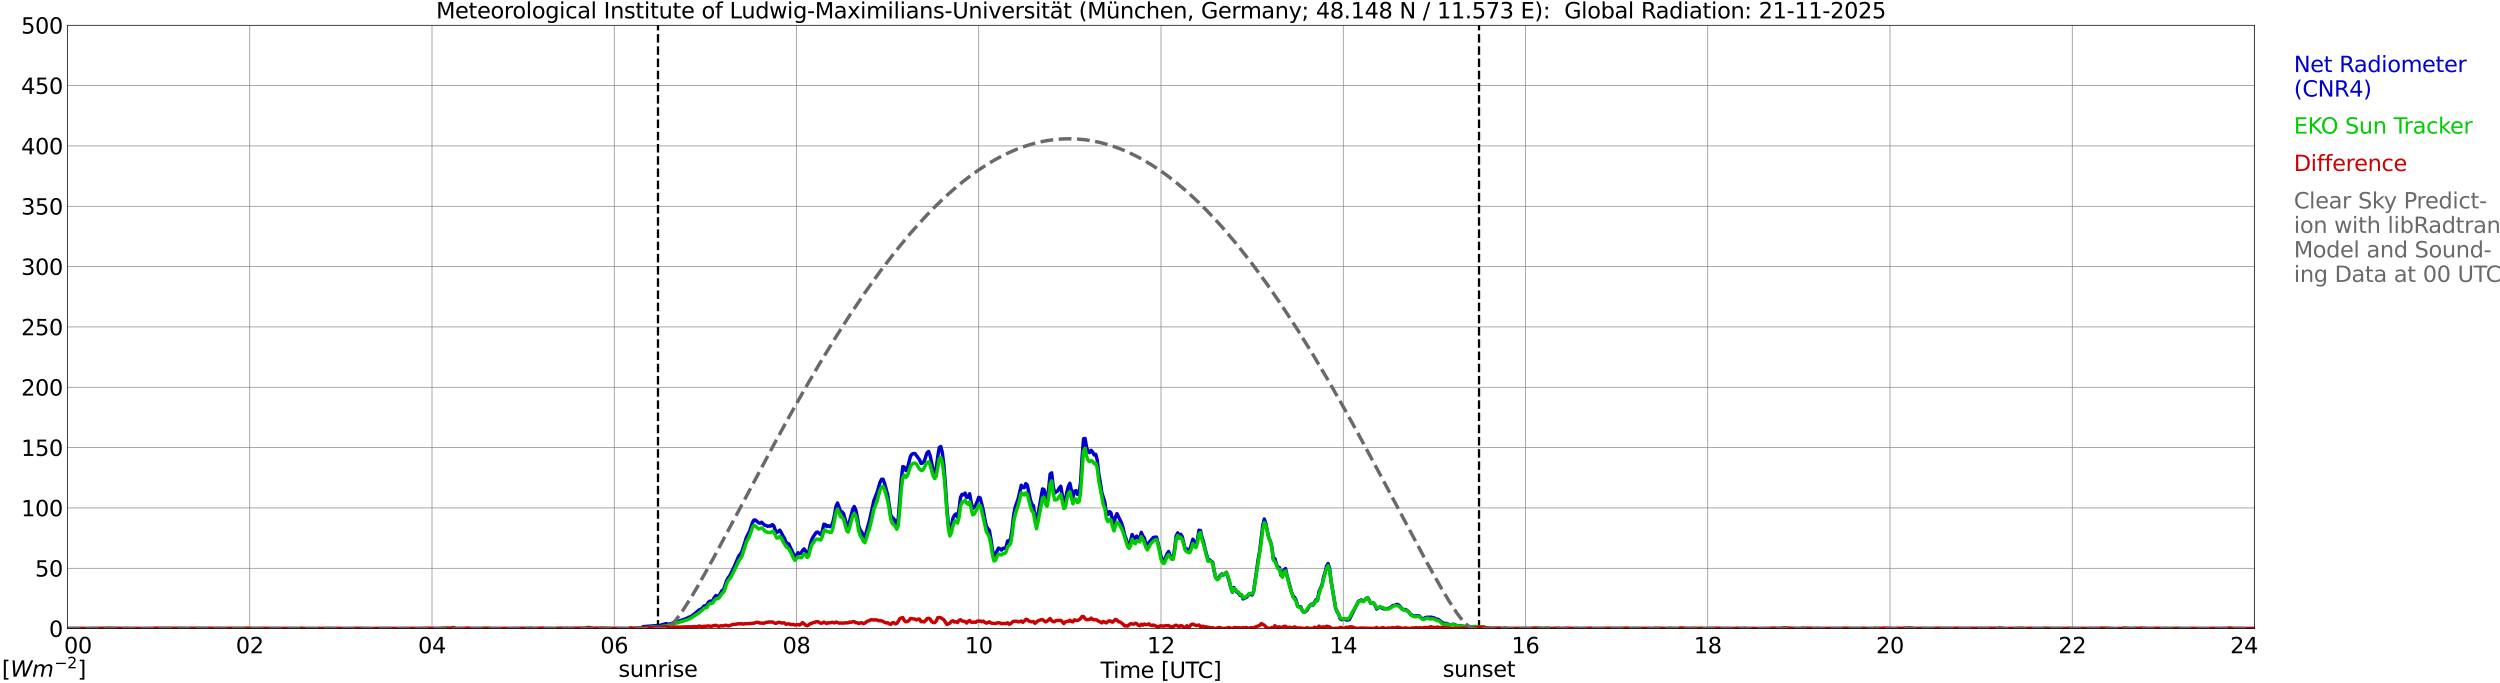 <?xml version="1.0" encoding="utf-8" standalone="no"?>
<!DOCTYPE svg PUBLIC "-//W3C//DTD SVG 1.1//EN"
  "http://www.w3.org/Graphics/SVG/1.1/DTD/svg11.dtd">
<svg xmlns:xlink="http://www.w3.org/1999/xlink" width="1085.4pt" height="296.64pt" viewBox="0 0 1085.4 296.64" xmlns="http://www.w3.org/2000/svg" version="1.1">
 <defs>
  <style type="text/css">*{stroke-linejoin: round; stroke-linecap: butt}</style>
 </defs>
 <g id="figure_1">
  <g id="patch_1">
   <path d="M 0 296.64 
L 1085.4 296.64 
L 1085.4 0 
L 0 0 
z
" style="fill: #ffffff"/>
  </g>
  <g id="axes_1">
   <g id="patch_2">
    <path d="M 29.306 272.909 
L 978.814 272.909 
L 978.814 10.976 
L 29.306 10.976 
z
" style="fill: #ffffff"/>
   </g>
   <g id="patch_3">
    <path d="M 978.814 272.909 
L 978.814 272.909 
L 978.814 10.976 
L 978.814 10.976 
z
" clip-path="url(#pdee00833a3)" style="fill: #d3d3d3; opacity: 0.25; stroke: #d3d3d3; stroke-linejoin: miter"/>
   </g>
   <g id="matplotlib.axis_1">
    <g id="xtick_1">
     <g id="line2d_1">
      <path d="M 29.306 272.909 
L 29.306 10.976 
" clip-path="url(#pdee00833a3)" style="fill: none; stroke: #808080; stroke-width: 0.3; stroke-linecap: square"/>
     </g>
     <g id="line2d_2"/>
     <g id="text_1">
      <!--    00 -->
      <g transform="translate(18.733 283.627) scale(0.095 -0.095)">
       <defs>
        <path id="DejaVuSans-20" transform="scale(0.016)"/>
        <path id="DejaVuSans-30" d="M 2034 4250 
Q 1547 4250 1301 3770 
Q 1056 3291 1056 2328 
Q 1056 1369 1301 889 
Q 1547 409 2034 409 
Q 2525 409 2770 889 
Q 3016 1369 3016 2328 
Q 3016 3291 2770 3770 
Q 2525 4250 2034 4250 
z
M 2034 4750 
Q 2819 4750 3233 4129 
Q 3647 3509 3647 2328 
Q 3647 1150 3233 529 
Q 2819 -91 2034 -91 
Q 1250 -91 836 529 
Q 422 1150 422 2328 
Q 422 3509 836 4129 
Q 1250 4750 2034 4750 
z
" transform="scale(0.016)"/>
       </defs>
       <use xlink:href="#DejaVuSans-20"/>
       <use xlink:href="#DejaVuSans-20" transform="translate(31.787 0)"/>
       <use xlink:href="#DejaVuSans-20" transform="translate(63.574 0)"/>
       <use xlink:href="#DejaVuSans-30" transform="translate(95.361 0)"/>
       <use xlink:href="#DejaVuSans-30" transform="translate(158.984 0)"/>
      </g>
     </g>
    </g>
    <g id="xtick_2">
     <g id="line2d_3">
      <path d="M 108.431 272.909 
L 108.431 10.976 
" clip-path="url(#pdee00833a3)" style="fill: none; stroke: #808080; stroke-width: 0.3; stroke-linecap: square"/>
     </g>
     <g id="line2d_4"/>
     <g id="text_2">
      <!-- 02 -->
      <g transform="translate(102.387 283.627) scale(0.095 -0.095)">
       <defs>
        <path id="DejaVuSans-32" d="M 1228 531 
L 3431 531 
L 3431 0 
L 469 0 
L 469 531 
Q 828 903 1448 1529 
Q 2069 2156 2228 2338 
Q 2531 2678 2651 2914 
Q 2772 3150 2772 3378 
Q 2772 3750 2511 3984 
Q 2250 4219 1831 4219 
Q 1534 4219 1204 4116 
Q 875 4013 500 3803 
L 500 4441 
Q 881 4594 1212 4672 
Q 1544 4750 1819 4750 
Q 2544 4750 2975 4387 
Q 3406 4025 3406 3419 
Q 3406 3131 3298 2873 
Q 3191 2616 2906 2266 
Q 2828 2175 2409 1742 
Q 1991 1309 1228 531 
z
" transform="scale(0.016)"/>
       </defs>
       <use xlink:href="#DejaVuSans-30"/>
       <use xlink:href="#DejaVuSans-32" transform="translate(63.623 0)"/>
      </g>
     </g>
    </g>
    <g id="xtick_3">
     <g id="line2d_5">
      <path d="M 187.557 272.909 
L 187.557 10.976 
" clip-path="url(#pdee00833a3)" style="fill: none; stroke: #808080; stroke-width: 0.3; stroke-linecap: square"/>
     </g>
     <g id="line2d_6"/>
     <g id="text_3">
      <!-- 04 -->
      <g transform="translate(181.513 283.627) scale(0.095 -0.095)">
       <defs>
        <path id="DejaVuSans-34" d="M 2419 4116 
L 825 1625 
L 2419 1625 
L 2419 4116 
z
M 2253 4666 
L 3047 4666 
L 3047 1625 
L 3713 1625 
L 3713 1100 
L 3047 1100 
L 3047 0 
L 2419 0 
L 2419 1100 
L 313 1100 
L 313 1709 
L 2253 4666 
z
" transform="scale(0.016)"/>
       </defs>
       <use xlink:href="#DejaVuSans-30"/>
       <use xlink:href="#DejaVuSans-34" transform="translate(63.623 0)"/>
      </g>
     </g>
    </g>
    <g id="xtick_4">
     <g id="line2d_7">
      <path d="M 266.683 272.909 
L 266.683 10.976 
" clip-path="url(#pdee00833a3)" style="fill: none; stroke: #808080; stroke-width: 0.3; stroke-linecap: square"/>
     </g>
     <g id="line2d_8"/>
     <g id="text_4">
      <!-- 06 -->
      <g transform="translate(260.638 283.627) scale(0.095 -0.095)">
       <defs>
        <path id="DejaVuSans-36" d="M 2113 2584 
Q 1688 2584 1439 2293 
Q 1191 2003 1191 1497 
Q 1191 994 1439 701 
Q 1688 409 2113 409 
Q 2538 409 2786 701 
Q 3034 994 3034 1497 
Q 3034 2003 2786 2293 
Q 2538 2584 2113 2584 
z
M 3366 4563 
L 3366 3988 
Q 3128 4100 2886 4159 
Q 2644 4219 2406 4219 
Q 1781 4219 1451 3797 
Q 1122 3375 1075 2522 
Q 1259 2794 1537 2939 
Q 1816 3084 2150 3084 
Q 2853 3084 3261 2657 
Q 3669 2231 3669 1497 
Q 3669 778 3244 343 
Q 2819 -91 2113 -91 
Q 1303 -91 875 529 
Q 447 1150 447 2328 
Q 447 3434 972 4092 
Q 1497 4750 2381 4750 
Q 2619 4750 2861 4703 
Q 3103 4656 3366 4563 
z
" transform="scale(0.016)"/>
       </defs>
       <use xlink:href="#DejaVuSans-30"/>
       <use xlink:href="#DejaVuSans-36" transform="translate(63.623 0)"/>
      </g>
     </g>
    </g>
    <g id="xtick_5">
     <g id="line2d_9">
      <path d="M 345.808 272.909 
L 345.808 10.976 
" clip-path="url(#pdee00833a3)" style="fill: none; stroke: #808080; stroke-width: 0.3; stroke-linecap: square"/>
     </g>
     <g id="line2d_10"/>
     <g id="text_5">
      <!-- 08 -->
      <g transform="translate(339.764 283.627) scale(0.095 -0.095)">
       <defs>
        <path id="DejaVuSans-38" d="M 2034 2216 
Q 1584 2216 1326 1975 
Q 1069 1734 1069 1313 
Q 1069 891 1326 650 
Q 1584 409 2034 409 
Q 2484 409 2743 651 
Q 3003 894 3003 1313 
Q 3003 1734 2745 1975 
Q 2488 2216 2034 2216 
z
M 1403 2484 
Q 997 2584 770 2862 
Q 544 3141 544 3541 
Q 544 4100 942 4425 
Q 1341 4750 2034 4750 
Q 2731 4750 3128 4425 
Q 3525 4100 3525 3541 
Q 3525 3141 3298 2862 
Q 3072 2584 2669 2484 
Q 3125 2378 3379 2068 
Q 3634 1759 3634 1313 
Q 3634 634 3220 271 
Q 2806 -91 2034 -91 
Q 1263 -91 848 271 
Q 434 634 434 1313 
Q 434 1759 690 2068 
Q 947 2378 1403 2484 
z
M 1172 3481 
Q 1172 3119 1398 2916 
Q 1625 2713 2034 2713 
Q 2441 2713 2670 2916 
Q 2900 3119 2900 3481 
Q 2900 3844 2670 4047 
Q 2441 4250 2034 4250 
Q 1625 4250 1398 4047 
Q 1172 3844 1172 3481 
z
" transform="scale(0.016)"/>
       </defs>
       <use xlink:href="#DejaVuSans-30"/>
       <use xlink:href="#DejaVuSans-38" transform="translate(63.623 0)"/>
      </g>
     </g>
    </g>
    <g id="xtick_6">
     <g id="line2d_11">
      <path d="M 424.934 272.909 
L 424.934 10.976 
" clip-path="url(#pdee00833a3)" style="fill: none; stroke: #808080; stroke-width: 0.3; stroke-linecap: square"/>
     </g>
     <g id="line2d_12"/>
     <g id="text_6">
      <!-- 10 -->
      <g transform="translate(418.89 283.627) scale(0.095 -0.095)">
       <defs>
        <path id="DejaVuSans-31" d="M 794 531 
L 1825 531 
L 1825 4091 
L 703 3866 
L 703 4441 
L 1819 4666 
L 2450 4666 
L 2450 531 
L 3481 531 
L 3481 0 
L 794 0 
L 794 531 
z
" transform="scale(0.016)"/>
       </defs>
       <use xlink:href="#DejaVuSans-31"/>
       <use xlink:href="#DejaVuSans-30" transform="translate(63.623 0)"/>
      </g>
     </g>
    </g>
    <g id="xtick_7">
     <g id="line2d_13">
      <path d="M 504.06 272.909 
L 504.06 10.976 
" clip-path="url(#pdee00833a3)" style="fill: none; stroke: #808080; stroke-width: 0.3; stroke-linecap: square"/>
     </g>
     <g id="line2d_14"/>
     <g id="text_7">
      <!-- 12 -->
      <g transform="translate(498.015 283.627) scale(0.095 -0.095)">
       <use xlink:href="#DejaVuSans-31"/>
       <use xlink:href="#DejaVuSans-32" transform="translate(63.623 0)"/>
      </g>
     </g>
    </g>
    <g id="xtick_8">
     <g id="line2d_15">
      <path d="M 583.185 272.909 
L 583.185 10.976 
" clip-path="url(#pdee00833a3)" style="fill: none; stroke: #808080; stroke-width: 0.3; stroke-linecap: square"/>
     </g>
     <g id="line2d_16"/>
     <g id="text_8">
      <!-- 14 -->
      <g transform="translate(577.141 283.627) scale(0.095 -0.095)">
       <use xlink:href="#DejaVuSans-31"/>
       <use xlink:href="#DejaVuSans-34" transform="translate(63.623 0)"/>
      </g>
     </g>
    </g>
    <g id="xtick_9">
     <g id="line2d_17">
      <path d="M 662.311 272.909 
L 662.311 10.976 
" clip-path="url(#pdee00833a3)" style="fill: none; stroke: #808080; stroke-width: 0.3; stroke-linecap: square"/>
     </g>
     <g id="line2d_18"/>
     <g id="text_9">
      <!-- 16 -->
      <g transform="translate(656.267 283.627) scale(0.095 -0.095)">
       <use xlink:href="#DejaVuSans-31"/>
       <use xlink:href="#DejaVuSans-36" transform="translate(63.623 0)"/>
      </g>
     </g>
    </g>
    <g id="xtick_10">
     <g id="line2d_19">
      <path d="M 741.437 272.909 
L 741.437 10.976 
" clip-path="url(#pdee00833a3)" style="fill: none; stroke: #808080; stroke-width: 0.3; stroke-linecap: square"/>
     </g>
     <g id="line2d_20"/>
     <g id="text_10">
      <!-- 18 -->
      <g transform="translate(735.392 283.627) scale(0.095 -0.095)">
       <use xlink:href="#DejaVuSans-31"/>
       <use xlink:href="#DejaVuSans-38" transform="translate(63.623 0)"/>
      </g>
     </g>
    </g>
    <g id="xtick_11">
     <g id="line2d_21">
      <path d="M 820.562 272.909 
L 820.562 10.976 
" clip-path="url(#pdee00833a3)" style="fill: none; stroke: #808080; stroke-width: 0.3; stroke-linecap: square"/>
     </g>
     <g id="line2d_22"/>
     <g id="text_11">
      <!-- 20 -->
      <g transform="translate(814.518 283.627) scale(0.095 -0.095)">
       <use xlink:href="#DejaVuSans-32"/>
       <use xlink:href="#DejaVuSans-30" transform="translate(63.623 0)"/>
      </g>
     </g>
    </g>
    <g id="xtick_12">
     <g id="line2d_23">
      <path d="M 899.688 272.909 
L 899.688 10.976 
" clip-path="url(#pdee00833a3)" style="fill: none; stroke: #808080; stroke-width: 0.3; stroke-linecap: square"/>
     </g>
     <g id="line2d_24"/>
     <g id="text_12">
      <!-- 22 -->
      <g transform="translate(893.644 283.627) scale(0.095 -0.095)">
       <use xlink:href="#DejaVuSans-32"/>
       <use xlink:href="#DejaVuSans-32" transform="translate(63.623 0)"/>
      </g>
     </g>
    </g>
    <g id="xtick_13">
     <g id="line2d_25">
      <path d="M 978.814 272.909 
L 978.814 10.976 
" clip-path="url(#pdee00833a3)" style="fill: none; stroke: #808080; stroke-width: 0.3; stroke-linecap: square"/>
     </g>
     <g id="line2d_26"/>
     <g id="text_13">
      <!-- 24    -->
      <g transform="translate(968.241 283.627) scale(0.095 -0.095)">
       <use xlink:href="#DejaVuSans-32"/>
       <use xlink:href="#DejaVuSans-34" transform="translate(63.623 0)"/>
       <use xlink:href="#DejaVuSans-20" transform="translate(127.246 0)"/>
       <use xlink:href="#DejaVuSans-20" transform="translate(159.033 0)"/>
       <use xlink:href="#DejaVuSans-20" transform="translate(190.82 0)"/>
      </g>
     </g>
    </g>
    <g id="text_14">
     <!-- Time [UTC] -->
     <g transform="translate(477.806 294.322) scale(0.095 -0.095)">
      <defs>
       <path id="DejaVuSans-54" d="M -19 4666 
L 3928 4666 
L 3928 4134 
L 2272 4134 
L 2272 0 
L 1638 0 
L 1638 4134 
L -19 4134 
L -19 4666 
z
" transform="scale(0.016)"/>
       <path id="DejaVuSans-69" d="M 603 3500 
L 1178 3500 
L 1178 0 
L 603 0 
L 603 3500 
z
M 603 4863 
L 1178 4863 
L 1178 4134 
L 603 4134 
L 603 4863 
z
" transform="scale(0.016)"/>
       <path id="DejaVuSans-6d" d="M 3328 2828 
Q 3544 3216 3844 3400 
Q 4144 3584 4550 3584 
Q 5097 3584 5394 3201 
Q 5691 2819 5691 2113 
L 5691 0 
L 5113 0 
L 5113 2094 
Q 5113 2597 4934 2840 
Q 4756 3084 4391 3084 
Q 3944 3084 3684 2787 
Q 3425 2491 3425 1978 
L 3425 0 
L 2847 0 
L 2847 2094 
Q 2847 2600 2669 2842 
Q 2491 3084 2119 3084 
Q 1678 3084 1418 2786 
Q 1159 2488 1159 1978 
L 1159 0 
L 581 0 
L 581 3500 
L 1159 3500 
L 1159 2956 
Q 1356 3278 1631 3431 
Q 1906 3584 2284 3584 
Q 2666 3584 2933 3390 
Q 3200 3197 3328 2828 
z
" transform="scale(0.016)"/>
       <path id="DejaVuSans-65" d="M 3597 1894 
L 3597 1613 
L 953 1613 
Q 991 1019 1311 708 
Q 1631 397 2203 397 
Q 2534 397 2845 478 
Q 3156 559 3463 722 
L 3463 178 
Q 3153 47 2828 -22 
Q 2503 -91 2169 -91 
Q 1331 -91 842 396 
Q 353 884 353 1716 
Q 353 2575 817 3079 
Q 1281 3584 2069 3584 
Q 2775 3584 3186 3129 
Q 3597 2675 3597 1894 
z
M 3022 2063 
Q 3016 2534 2758 2815 
Q 2500 3097 2075 3097 
Q 1594 3097 1305 2825 
Q 1016 2553 972 2059 
L 3022 2063 
z
" transform="scale(0.016)"/>
       <path id="DejaVuSans-5b" d="M 550 4863 
L 1875 4863 
L 1875 4416 
L 1125 4416 
L 1125 -397 
L 1875 -397 
L 1875 -844 
L 550 -844 
L 550 4863 
z
" transform="scale(0.016)"/>
       <path id="DejaVuSans-55" d="M 556 4666 
L 1191 4666 
L 1191 1831 
Q 1191 1081 1462 751 
Q 1734 422 2344 422 
Q 2950 422 3222 751 
Q 3494 1081 3494 1831 
L 3494 4666 
L 4128 4666 
L 4128 1753 
Q 4128 841 3676 375 
Q 3225 -91 2344 -91 
Q 1459 -91 1007 375 
Q 556 841 556 1753 
L 556 4666 
z
" transform="scale(0.016)"/>
       <path id="DejaVuSans-43" d="M 4122 4306 
L 4122 3641 
Q 3803 3938 3442 4084 
Q 3081 4231 2675 4231 
Q 1875 4231 1450 3742 
Q 1025 3253 1025 2328 
Q 1025 1406 1450 917 
Q 1875 428 2675 428 
Q 3081 428 3442 575 
Q 3803 722 4122 1019 
L 4122 359 
Q 3791 134 3420 21 
Q 3050 -91 2638 -91 
Q 1578 -91 968 557 
Q 359 1206 359 2328 
Q 359 3453 968 4101 
Q 1578 4750 2638 4750 
Q 3056 4750 3426 4639 
Q 3797 4528 4122 4306 
z
" transform="scale(0.016)"/>
       <path id="DejaVuSans-5d" d="M 1947 4863 
L 1947 -844 
L 622 -844 
L 622 -397 
L 1369 -397 
L 1369 4416 
L 622 4416 
L 622 4863 
L 1947 4863 
z
" transform="scale(0.016)"/>
      </defs>
      <use xlink:href="#DejaVuSans-54"/>
      <use xlink:href="#DejaVuSans-69" transform="translate(57.959 0)"/>
      <use xlink:href="#DejaVuSans-6d" transform="translate(85.742 0)"/>
      <use xlink:href="#DejaVuSans-65" transform="translate(183.154 0)"/>
      <use xlink:href="#DejaVuSans-20" transform="translate(244.678 0)"/>
      <use xlink:href="#DejaVuSans-5b" transform="translate(276.465 0)"/>
      <use xlink:href="#DejaVuSans-55" transform="translate(315.479 0)"/>
      <use xlink:href="#DejaVuSans-54" transform="translate(388.672 0)"/>
      <use xlink:href="#DejaVuSans-43" transform="translate(443.881 0)"/>
      <use xlink:href="#DejaVuSans-5d" transform="translate(513.705 0)"/>
     </g>
    </g>
   </g>
   <g id="matplotlib.axis_2">
    <g id="ytick_1">
     <g id="line2d_27">
      <path d="M 29.306 272.909 
L 978.814 272.909 
" clip-path="url(#pdee00833a3)" style="fill: none; stroke: #808080; stroke-width: 0.3; stroke-linecap: square"/>
     </g>
     <g id="line2d_28"/>
     <g id="text_15">
      <!-- 0 -->
      <g transform="translate(21.261 276.518) scale(0.095 -0.095)">
       <use xlink:href="#DejaVuSans-30"/>
      </g>
     </g>
    </g>
    <g id="ytick_2">
     <g id="line2d_29">
      <path d="M 29.306 246.715 
L 978.814 246.715 
" clip-path="url(#pdee00833a3)" style="fill: none; stroke: #808080; stroke-width: 0.3; stroke-linecap: square"/>
     </g>
     <g id="line2d_30"/>
     <g id="text_16">
      <!-- 50 -->
      <g transform="translate(15.217 250.325) scale(0.095 -0.095)">
       <defs>
        <path id="DejaVuSans-35" d="M 691 4666 
L 3169 4666 
L 3169 4134 
L 1269 4134 
L 1269 2991 
Q 1406 3038 1543 3061 
Q 1681 3084 1819 3084 
Q 2600 3084 3056 2656 
Q 3513 2228 3513 1497 
Q 3513 744 3044 326 
Q 2575 -91 1722 -91 
Q 1428 -91 1123 -41 
Q 819 9 494 109 
L 494 744 
Q 775 591 1075 516 
Q 1375 441 1709 441 
Q 2250 441 2565 725 
Q 2881 1009 2881 1497 
Q 2881 1984 2565 2268 
Q 2250 2553 1709 2553 
Q 1456 2553 1204 2497 
Q 953 2441 691 2322 
L 691 4666 
z
" transform="scale(0.016)"/>
       </defs>
       <use xlink:href="#DejaVuSans-35"/>
       <use xlink:href="#DejaVuSans-30" transform="translate(63.623 0)"/>
      </g>
     </g>
    </g>
    <g id="ytick_3">
     <g id="line2d_31">
      <path d="M 29.306 220.522 
L 978.814 220.522 
" clip-path="url(#pdee00833a3)" style="fill: none; stroke: #808080; stroke-width: 0.3; stroke-linecap: square"/>
     </g>
     <g id="line2d_32"/>
     <g id="text_17">
      <!-- 100 -->
      <g transform="translate(9.173 224.131) scale(0.095 -0.095)">
       <use xlink:href="#DejaVuSans-31"/>
       <use xlink:href="#DejaVuSans-30" transform="translate(63.623 0)"/>
       <use xlink:href="#DejaVuSans-30" transform="translate(127.246 0)"/>
      </g>
     </g>
    </g>
    <g id="ytick_4">
     <g id="line2d_33">
      <path d="M 29.306 194.329 
L 978.814 194.329 
" clip-path="url(#pdee00833a3)" style="fill: none; stroke: #808080; stroke-width: 0.3; stroke-linecap: square"/>
     </g>
     <g id="line2d_34"/>
     <g id="text_18">
      <!-- 150 -->
      <g transform="translate(9.173 197.938) scale(0.095 -0.095)">
       <use xlink:href="#DejaVuSans-31"/>
       <use xlink:href="#DejaVuSans-35" transform="translate(63.623 0)"/>
       <use xlink:href="#DejaVuSans-30" transform="translate(127.246 0)"/>
      </g>
     </g>
    </g>
    <g id="ytick_5">
     <g id="line2d_35">
      <path d="M 29.306 168.136 
L 978.814 168.136 
" clip-path="url(#pdee00833a3)" style="fill: none; stroke: #808080; stroke-width: 0.3; stroke-linecap: square"/>
     </g>
     <g id="line2d_36"/>
     <g id="text_19">
      <!-- 200 -->
      <g transform="translate(9.173 171.745) scale(0.095 -0.095)">
       <use xlink:href="#DejaVuSans-32"/>
       <use xlink:href="#DejaVuSans-30" transform="translate(63.623 0)"/>
       <use xlink:href="#DejaVuSans-30" transform="translate(127.246 0)"/>
      </g>
     </g>
    </g>
    <g id="ytick_6">
     <g id="line2d_37">
      <path d="M 29.306 141.942 
L 978.814 141.942 
" clip-path="url(#pdee00833a3)" style="fill: none; stroke: #808080; stroke-width: 0.3; stroke-linecap: square"/>
     </g>
     <g id="line2d_38"/>
     <g id="text_20">
      <!-- 250 -->
      <g transform="translate(9.173 145.551) scale(0.095 -0.095)">
       <use xlink:href="#DejaVuSans-32"/>
       <use xlink:href="#DejaVuSans-35" transform="translate(63.623 0)"/>
       <use xlink:href="#DejaVuSans-30" transform="translate(127.246 0)"/>
      </g>
     </g>
    </g>
    <g id="ytick_7">
     <g id="line2d_39">
      <path d="M 29.306 115.749 
L 978.814 115.749 
" clip-path="url(#pdee00833a3)" style="fill: none; stroke: #808080; stroke-width: 0.3; stroke-linecap: square"/>
     </g>
     <g id="line2d_40"/>
     <g id="text_21">
      <!-- 300 -->
      <g transform="translate(9.173 119.358) scale(0.095 -0.095)">
       <defs>
        <path id="DejaVuSans-33" d="M 2597 2516 
Q 3050 2419 3304 2112 
Q 3559 1806 3559 1356 
Q 3559 666 3084 287 
Q 2609 -91 1734 -91 
Q 1441 -91 1130 -33 
Q 819 25 488 141 
L 488 750 
Q 750 597 1062 519 
Q 1375 441 1716 441 
Q 2309 441 2620 675 
Q 2931 909 2931 1356 
Q 2931 1769 2642 2001 
Q 2353 2234 1838 2234 
L 1294 2234 
L 1294 2753 
L 1863 2753 
Q 2328 2753 2575 2939 
Q 2822 3125 2822 3475 
Q 2822 3834 2567 4026 
Q 2313 4219 1838 4219 
Q 1578 4219 1281 4162 
Q 984 4106 628 3988 
L 628 4550 
Q 988 4650 1302 4700 
Q 1616 4750 1894 4750 
Q 2613 4750 3031 4423 
Q 3450 4097 3450 3541 
Q 3450 3153 3228 2886 
Q 3006 2619 2597 2516 
z
" transform="scale(0.016)"/>
       </defs>
       <use xlink:href="#DejaVuSans-33"/>
       <use xlink:href="#DejaVuSans-30" transform="translate(63.623 0)"/>
       <use xlink:href="#DejaVuSans-30" transform="translate(127.246 0)"/>
      </g>
     </g>
    </g>
    <g id="ytick_8">
     <g id="line2d_41">
      <path d="M 29.306 89.556 
L 978.814 89.556 
" clip-path="url(#pdee00833a3)" style="fill: none; stroke: #808080; stroke-width: 0.3; stroke-linecap: square"/>
     </g>
     <g id="line2d_42"/>
     <g id="text_22">
      <!-- 350 -->
      <g transform="translate(9.173 93.165) scale(0.095 -0.095)">
       <use xlink:href="#DejaVuSans-33"/>
       <use xlink:href="#DejaVuSans-35" transform="translate(63.623 0)"/>
       <use xlink:href="#DejaVuSans-30" transform="translate(127.246 0)"/>
      </g>
     </g>
    </g>
    <g id="ytick_9">
     <g id="line2d_43">
      <path d="M 29.306 63.362 
L 978.814 63.362 
" clip-path="url(#pdee00833a3)" style="fill: none; stroke: #808080; stroke-width: 0.3; stroke-linecap: square"/>
     </g>
     <g id="line2d_44"/>
     <g id="text_23">
      <!-- 400 -->
      <g transform="translate(9.173 66.972) scale(0.095 -0.095)">
       <use xlink:href="#DejaVuSans-34"/>
       <use xlink:href="#DejaVuSans-30" transform="translate(63.623 0)"/>
       <use xlink:href="#DejaVuSans-30" transform="translate(127.246 0)"/>
      </g>
     </g>
    </g>
    <g id="ytick_10">
     <g id="line2d_45">
      <path d="M 29.306 37.169 
L 978.814 37.169 
" clip-path="url(#pdee00833a3)" style="fill: none; stroke: #808080; stroke-width: 0.3; stroke-linecap: square"/>
     </g>
     <g id="line2d_46"/>
     <g id="text_24">
      <!-- 450 -->
      <g transform="translate(9.173 40.778) scale(0.095 -0.095)">
       <use xlink:href="#DejaVuSans-34"/>
       <use xlink:href="#DejaVuSans-35" transform="translate(63.623 0)"/>
       <use xlink:href="#DejaVuSans-30" transform="translate(127.246 0)"/>
      </g>
     </g>
    </g>
    <g id="ytick_11">
     <g id="line2d_47">
      <path d="M 29.306 10.976 
L 978.814 10.976 
" clip-path="url(#pdee00833a3)" style="fill: none; stroke: #808080; stroke-width: 0.3; stroke-linecap: square"/>
     </g>
     <g id="line2d_48"/>
     <g id="text_25">
      <!-- 500 -->
      <g transform="translate(9.173 14.585) scale(0.095 -0.095)">
       <use xlink:href="#DejaVuSans-35"/>
       <use xlink:href="#DejaVuSans-30" transform="translate(63.623 0)"/>
       <use xlink:href="#DejaVuSans-30" transform="translate(127.246 0)"/>
      </g>
     </g>
    </g>
   </g>
   <g id="line2d_49">
    <path d="M 285.673 272.909 
L 285.673 10.976 
" clip-path="url(#pdee00833a3)" style="fill: none; stroke-dasharray: 3.7,1.6; stroke-dashoffset: 0; stroke: #000000"/>
   </g>
   <g id="line2d_50">
    <path d="M 642.134 272.909 
L 642.134 10.976 
" clip-path="url(#pdee00833a3)" style="fill: none; stroke-dasharray: 3.7,1.6; stroke-dashoffset: 0; stroke: #000000"/>
   </g>
   <g id="line2d_51">
    <path d="M 29.306 272.909 
L 278.552 272.909 
L 279.211 272.06 
L 284.486 271.657 
L 285.145 271.573 
L 285.805 271.777 
L 287.783 271.128 
L 288.442 271.007 
L 289.102 270.724 
L 289.761 270.929 
L 290.42 271.007 
L 291.739 270.682 
L 292.399 270.237 
L 293.717 269.834 
L 294.377 269.792 
L 298.333 268.414 
L 298.992 267.969 
L 299.652 267.848 
L 300.311 267.482 
L 303.608 264.768 
L 304.927 264.118 
L 305.586 263.149 
L 306.246 262.987 
L 306.905 262.62 
L 307.564 261.447 
L 308.224 261.001 
L 308.883 261.08 
L 309.543 260.514 
L 310.202 259.257 
L 310.861 258.571 
L 311.521 258.853 
L 312.18 258.612 
L 313.499 256.381 
L 314.158 255.977 
L 315.477 252.048 
L 316.136 250.833 
L 316.796 250.063 
L 318.774 246.008 
L 320.752 241.351 
L 321.411 240.66 
L 322.071 239.486 
L 322.73 237.584 
L 324.049 233.331 
L 325.368 230.816 
L 326.686 226.887 
L 327.346 225.75 
L 328.005 225.792 
L 329.324 226.966 
L 329.983 227.17 
L 330.643 226.725 
L 331.961 228.019 
L 332.621 228.144 
L 333.28 228.506 
L 333.94 228.343 
L 334.599 228.427 
L 335.258 227.778 
L 335.918 228.265 
L 336.577 230.088 
L 337.236 231.261 
L 338.555 230.167 
L 339.215 231.261 
L 339.874 232.597 
L 340.533 233.572 
L 341.193 235.316 
L 341.852 235.882 
L 342.512 236.207 
L 343.171 237.784 
L 343.83 239.041 
L 344.49 240.581 
L 345.149 241.718 
L 345.808 240.948 
L 346.468 239.973 
L 347.127 240.34 
L 347.787 240.214 
L 348.446 238.962 
L 349.105 238.313 
L 349.765 239.324 
L 350.424 240.785 
L 351.083 239.89 
L 351.743 236.568 
L 352.402 234.342 
L 353.062 233.043 
L 354.38 231.141 
L 355.04 231.02 
L 356.359 232.152 
L 357.018 230.612 
L 357.677 227.615 
L 358.337 227.736 
L 358.996 228.626 
L 359.655 228.223 
L 360.315 228.668 
L 360.974 228.427 
L 361.634 226.562 
L 362.293 223.644 
L 362.952 219.836 
L 363.612 218.38 
L 364.93 221.942 
L 365.59 222.225 
L 366.249 223.037 
L 367.568 227.862 
L 368.227 228.548 
L 370.206 221.172 
L 370.865 219.92 
L 371.524 221.297 
L 372.184 224.336 
L 372.843 228.427 
L 373.502 230.208 
L 374.162 230.979 
L 374.821 232.885 
L 375.481 233.247 
L 377.459 226.117 
L 379.437 217.201 
L 380.756 213.921 
L 382.074 209.385 
L 382.734 208.086 
L 383.393 208.086 
L 384.053 209.951 
L 385.371 214.733 
L 386.69 223.524 
L 387.349 224.661 
L 388.009 225.185 
L 389.328 227.615 
L 389.987 225.143 
L 391.306 207.923 
L 391.965 202.58 
L 392.624 202.821 
L 393.284 204.319 
L 393.943 203.47 
L 395.262 198.164 
L 395.921 197.189 
L 396.581 196.906 
L 397.24 196.906 
L 399.218 199.578 
L 399.878 201.202 
L 400.537 201.04 
L 401.196 200.39 
L 402.515 196.498 
L 403.175 196.016 
L 403.834 197.797 
L 405.153 204.115 
L 405.812 205.21 
L 406.471 203.428 
L 407.131 198.164 
L 407.79 194.313 
L 408.45 193.868 
L 409.109 196.498 
L 409.768 201.846 
L 410.428 210.354 
L 411.087 220.444 
L 411.746 227.537 
L 412.406 230.329 
L 413.065 228.265 
L 413.725 225.064 
L 414.384 223.686 
L 415.043 223.121 
L 415.703 224.535 
L 416.362 221.256 
L 417.022 215.907 
L 417.681 214.613 
L 418.34 214.812 
L 419 214.084 
L 419.659 215.985 
L 420.318 215.865 
L 420.978 214.367 
L 421.637 218.097 
L 422.297 220.81 
L 422.956 220.323 
L 423.615 219.349 
L 424.934 215.907 
L 425.593 216.232 
L 426.912 221.617 
L 427.572 225.467 
L 428.231 228.548 
L 429.55 230.329 
L 430.209 234.101 
L 430.869 238.637 
L 431.528 241.309 
L 432.187 241.068 
L 432.847 239.245 
L 433.506 237.946 
L 434.165 238.271 
L 434.825 238.837 
L 435.484 238.03 
L 436.144 238.108 
L 436.803 237.501 
L 437.462 234.866 
L 438.122 234.908 
L 438.781 233.855 
L 439.44 229.48 
L 440.1 223.482 
L 440.759 220.203 
L 442.078 216.436 
L 443.397 210.679 
L 444.056 211.653 
L 444.716 211.695 
L 445.375 209.951 
L 446.034 210.642 
L 447.353 216.96 
L 448.012 218.945 
L 448.672 219.553 
L 449.331 224.252 
L 449.991 226.767 
L 451.309 219.674 
L 452.628 212.261 
L 453.287 212.586 
L 453.947 215.949 
L 454.606 216.593 
L 455.266 212.381 
L 455.925 205.817 
L 456.584 205.293 
L 457.244 211.045 
L 457.903 214 
L 459.222 213.109 
L 459.881 211.894 
L 460.541 211.124 
L 461.859 218.621 
L 462.519 217.526 
L 463.178 213.717 
L 463.838 211.166 
L 464.497 209.83 
L 465.816 215.828 
L 466.475 213.272 
L 467.134 213.031 
L 467.794 214.692 
L 468.453 214.042 
L 469.113 209.746 
L 469.772 199.091 
L 470.431 190.505 
L 471.091 190.342 
L 471.75 194.151 
L 472.409 195.974 
L 473.069 196.498 
L 473.728 195.487 
L 474.388 196.257 
L 475.047 197.514 
L 475.706 197.231 
L 476.366 199.62 
L 477.025 205.618 
L 477.685 209.343 
L 478.344 213.801 
L 479.663 217.934 
L 480.322 222.591 
L 480.981 223.403 
L 481.641 222.104 
L 482.3 222.55 
L 482.96 225.714 
L 483.619 227.212 
L 484.278 224.415 
L 484.938 222.995 
L 486.916 227.008 
L 487.575 229.114 
L 488.235 232.115 
L 488.894 233.896 
L 489.553 236.207 
L 490.213 236.448 
L 490.872 234.745 
L 491.532 232.073 
L 492.191 233.409 
L 492.85 233.813 
L 493.51 232.76 
L 494.169 233.572 
L 494.828 234.059 
L 495.488 231.141 
L 496.147 232.639 
L 496.807 233.53 
L 497.466 235.961 
L 498.125 237.013 
L 498.785 235.599 
L 500.763 233.331 
L 502.082 233.168 
L 502.741 235.636 
L 504.06 241.555 
L 504.719 243.253 
L 505.379 243.661 
L 506.697 240.419 
L 507.357 239.444 
L 508.016 241.189 
L 508.675 242.037 
L 509.335 242.079 
L 509.994 238.15 
L 510.654 232.681 
L 511.313 231.345 
L 511.972 232.964 
L 512.632 231.953 
L 513.291 233.043 
L 513.95 236.002 
L 514.61 238.433 
L 515.269 238.313 
L 515.929 239.57 
L 516.588 238.758 
L 517.907 234.101 
L 518.566 235.437 
L 519.226 236.369 
L 519.885 234.42 
L 520.544 230.208 
L 521.204 230.329 
L 521.863 233.247 
L 522.522 235.316 
L 523.182 238.271 
L 524.501 243.174 
L 525.16 243.012 
L 525.819 243.661 
L 526.479 244.065 
L 527.138 247.994 
L 527.797 250.707 
L 528.457 251.477 
L 529.116 250.87 
L 529.776 249.817 
L 530.435 249.209 
L 531.094 249.738 
L 532.413 248.481 
L 533.732 252.452 
L 534.391 255.37 
L 535.051 257.072 
L 535.71 255.087 
L 536.369 256.302 
L 537.029 257.03 
L 537.688 257.434 
L 538.348 258.45 
L 539.007 258.288 
L 539.666 260.027 
L 540.326 259.665 
L 540.985 259.461 
L 541.644 258.853 
L 542.304 257.842 
L 542.963 258.005 
L 543.623 258.324 
L 544.282 256.664 
L 546.26 242.729 
L 546.919 239.203 
L 548.238 228.103 
L 548.898 225.347 
L 549.557 227.291 
L 550.876 233.614 
L 551.535 234.991 
L 552.195 237.501 
L 552.854 242.891 
L 553.513 242.525 
L 554.173 244.997 
L 554.832 246.333 
L 555.491 246.417 
L 556.151 249.817 
L 556.81 249.979 
L 557.47 247.386 
L 558.129 246.862 
L 558.788 249.979 
L 560.766 257.193 
L 561.426 258.932 
L 562.085 259.383 
L 562.745 260.677 
L 563.404 263.149 
L 564.063 263.432 
L 564.723 263.474 
L 565.382 265.093 
L 566.042 265.779 
L 566.701 265.622 
L 567.36 265.093 
L 568.679 262.866 
L 569.338 262.295 
L 569.998 262.782 
L 571.317 260.394 
L 571.976 260.718 
L 572.635 256.947 
L 573.954 253.992 
L 574.613 250.629 
L 575.273 248.643 
L 575.932 245.809 
L 576.592 244.714 
L 577.251 246.862 
L 577.91 252.248 
L 579.889 264.118 
L 580.548 265.622 
L 581.207 266.675 
L 581.867 268.697 
L 582.526 269.064 
L 583.185 268.823 
L 583.845 268.781 
L 584.504 269.184 
L 585.164 269.184 
L 585.823 268.98 
L 589.779 261.043 
L 591.098 260.436 
L 591.757 261.001 
L 592.417 260.635 
L 593.076 259.865 
L 593.736 259.461 
L 594.395 260.436 
L 595.054 261.892 
L 595.714 261.651 
L 596.373 261.85 
L 597.032 262.824 
L 597.692 264.406 
L 599.011 263.553 
L 599.67 263.799 
L 600.329 264.202 
L 600.989 264.323 
L 602.307 264.202 
L 602.967 264.082 
L 603.626 263.835 
L 604.286 263.191 
L 604.945 262.824 
L 605.604 262.824 
L 606.264 262.421 
L 606.923 262.458 
L 607.582 262.987 
L 608.901 264.564 
L 610.22 264.647 
L 610.879 265.014 
L 611.539 265.58 
L 612.198 266.512 
L 613.517 267.361 
L 614.176 267.482 
L 615.495 267.282 
L 616.154 267.445 
L 617.473 268.66 
L 618.133 268.576 
L 618.792 268.173 
L 619.451 268.011 
L 620.111 267.969 
L 620.77 268.053 
L 621.429 267.927 
L 622.089 268.215 
L 622.748 268.252 
L 623.408 268.823 
L 624.067 268.823 
L 624.726 269.064 
L 625.386 269.713 
L 626.705 270.604 
L 628.023 270.682 
L 629.342 271.253 
L 630.001 271.29 
L 630.661 271.049 
L 631.32 271.128 
L 631.98 271.374 
L 632.639 271.777 
L 634.617 271.699 
L 635.276 272.06 
L 635.936 272.144 
L 636.595 271.94 
L 637.914 272.264 
L 638.573 272.385 
L 639.892 272.385 
L 640.552 272.385 
L 643.848 272.909 
L 644.508 272.909 
L 645.167 272.71 
L 645.827 272.631 
L 646.486 272.83 
L 647.805 272.909 
L 978.154 272.909 
L 978.154 272.909 
" clip-path="url(#pdee00833a3)" style="fill: none; stroke: #0000cc; stroke-width: 1.5; stroke-linecap: square"/>
   </g>
   <g id="line2d_52">
    <path d="M 28.646 272.946 
L 35.24 272.894 
L 36.559 272.91 
L 45.79 272.859 
L 46.45 272.759 
L 53.043 272.969 
L 54.362 273.027 
L 56.34 272.97 
L 71.506 272.868 
L 78.1 272.894 
L 78.759 272.787 
L 80.737 272.946 
L 86.013 272.82 
L 88.65 272.9 
L 90.628 272.851 
L 91.947 272.972 
L 95.244 272.824 
L 96.563 272.931 
L 97.881 272.847 
L 103.156 272.869 
L 107.113 272.826 
L 111.069 272.895 
L 112.388 272.854 
L 130.191 272.93 
L 130.85 272.784 
L 131.51 272.908 
L 138.104 272.954 
L 138.763 272.827 
L 139.422 272.989 
L 143.379 272.832 
L 144.697 272.946 
L 146.016 272.983 
L 148.654 272.906 
L 150.632 272.939 
L 157.226 272.84 
L 157.885 272.956 
L 163.819 272.922 
L 186.898 272.943 
L 187.557 272.999 
L 189.535 272.917 
L 192.173 272.827 
L 192.832 272.728 
L 195.47 272.778 
L 196.129 272.678 
L 196.788 272.438 
L 198.107 272.933 
L 203.382 273.09 
L 204.701 272.973 
L 207.998 272.884 
L 209.976 272.818 
L 212.614 272.837 
L 213.932 272.948 
L 221.186 272.977 
L 221.845 272.896 
L 223.164 273.013 
L 223.823 272.876 
L 231.076 272.86 
L 231.736 272.935 
L 233.054 272.871 
L 235.692 273.105 
L 237.011 272.898 
L 238.989 272.861 
L 240.308 273.003 
L 244.264 272.787 
L 244.923 272.936 
L 246.242 272.796 
L 247.561 273.055 
L 249.539 272.942 
L 250.198 273.073 
L 251.517 273.035 
L 252.176 272.875 
L 252.836 272.831 
L 253.495 272.953 
L 254.814 272.597 
L 255.473 272.424 
L 256.792 272.632 
L 258.111 272.981 
L 258.77 273.102 
L 260.089 272.823 
L 260.748 272.714 
L 269.32 272.951 
L 270.639 272.874 
L 272.617 272.909 
L 273.936 272.586 
L 274.595 272.843 
L 276.573 272.694 
L 278.552 272.683 
L 282.508 272.297 
L 283.167 272.178 
L 286.464 272.171 
L 287.783 271.866 
L 291.08 271.348 
L 291.739 271.202 
L 293.717 270.458 
L 294.377 270.407 
L 295.696 269.911 
L 297.014 269.557 
L 298.333 269.142 
L 298.992 268.787 
L 299.652 268.619 
L 302.949 266.398 
L 304.927 264.894 
L 305.586 264.181 
L 306.905 263.737 
L 307.564 262.606 
L 308.224 262.005 
L 308.883 262.015 
L 309.543 261.748 
L 310.202 260.581 
L 310.861 259.989 
L 311.521 259.958 
L 312.18 259.597 
L 313.499 257.63 
L 314.158 257.147 
L 314.818 255.558 
L 315.477 253.43 
L 316.136 251.988 
L 316.796 251.335 
L 317.455 250.354 
L 319.433 246.377 
L 320.752 243.5 
L 322.071 241.652 
L 324.049 235.406 
L 325.368 232.975 
L 326.686 229.037 
L 327.346 228.091 
L 328.005 228.408 
L 329.324 229.649 
L 329.983 229.509 
L 330.643 229.159 
L 331.302 229.649 
L 331.961 230.459 
L 333.28 231.198 
L 334.599 231.221 
L 335.258 230.699 
L 335.918 230.9 
L 337.236 233.632 
L 337.896 233.48 
L 338.555 232.847 
L 339.215 233.689 
L 339.874 235.022 
L 341.193 237.195 
L 341.852 237.851 
L 342.512 238.312 
L 343.83 240.817 
L 344.49 242.375 
L 345.149 243.277 
L 346.468 241.761 
L 347.127 241.885 
L 347.787 242.179 
L 348.446 241.578 
L 349.105 240.435 
L 349.765 240.776 
L 350.424 242.039 
L 351.083 241.451 
L 351.743 238.731 
L 352.402 236.563 
L 353.721 234.763 
L 354.38 234.109 
L 355.04 234.044 
L 356.359 234.447 
L 357.018 233.006 
L 357.677 230.414 
L 358.337 230.22 
L 358.996 230.817 
L 359.655 230.794 
L 360.315 231.142 
L 360.974 231.12 
L 361.634 229.25 
L 362.952 222.644 
L 363.612 221.061 
L 364.271 222.548 
L 364.93 224.382 
L 365.59 224.579 
L 366.249 225.475 
L 367.568 230.374 
L 368.227 231.023 
L 368.887 229.047 
L 369.546 226.305 
L 370.206 224.174 
L 370.865 222.949 
L 371.524 223.854 
L 372.184 226.894 
L 372.843 230.61 
L 373.502 232.674 
L 374.162 233.528 
L 374.821 235.029 
L 375.481 235.625 
L 376.14 233.788 
L 376.799 231.33 
L 377.459 229.595 
L 378.118 227.089 
L 379.437 220.899 
L 380.096 219.438 
L 380.756 217.649 
L 382.074 212.845 
L 382.734 211.447 
L 383.393 211.176 
L 384.053 212.671 
L 385.371 217.277 
L 386.031 220.912 
L 386.69 225.318 
L 387.349 227.163 
L 388.668 228.509 
L 389.328 229.807 
L 389.987 228.265 
L 390.646 221.053 
L 391.306 212.533 
L 391.965 207.341 
L 392.624 206.288 
L 393.284 207.259 
L 393.943 206.59 
L 395.262 202.537 
L 395.921 201.497 
L 396.581 201.107 
L 397.24 201.023 
L 397.899 201.495 
L 399.218 203.683 
L 399.878 204.193 
L 400.537 204.175 
L 401.196 203.276 
L 401.856 201.817 
L 402.515 200.825 
L 403.175 200.485 
L 403.834 201.918 
L 405.153 206.738 
L 405.812 207.796 
L 406.471 206.709 
L 407.79 199.145 
L 408.45 198.552 
L 409.109 200.766 
L 409.768 205.692 
L 410.428 213.242 
L 411.087 222.245 
L 411.746 229.564 
L 412.406 232.715 
L 413.065 231.392 
L 413.725 228.47 
L 414.384 226.521 
L 415.043 226.121 
L 415.703 227.133 
L 416.362 224.836 
L 417.022 219.77 
L 417.681 217.899 
L 418.34 217.967 
L 419 217.163 
L 419.659 218.383 
L 420.318 218.986 
L 420.978 217.85 
L 422.297 223.523 
L 422.956 223.23 
L 424.275 220.727 
L 424.934 219.194 
L 425.593 219.529 
L 426.253 221.967 
L 428.231 230.9 
L 428.89 231.952 
L 429.55 233.258 
L 430.209 236.506 
L 430.869 240.918 
L 431.528 243.552 
L 432.187 243.307 
L 432.847 241.709 
L 433.506 240.527 
L 434.165 240.67 
L 434.825 240.938 
L 435.484 240.283 
L 436.144 240.356 
L 436.803 239.643 
L 437.462 237.405 
L 438.122 236.802 
L 438.781 235.952 
L 439.44 232.29 
L 440.1 226.665 
L 440.759 223.431 
L 442.078 219.333 
L 443.397 213.975 
L 444.056 214.36 
L 444.716 214.97 
L 445.375 213.985 
L 446.034 214.539 
L 447.353 219.997 
L 448.012 221.875 
L 448.672 222.641 
L 449.331 226.538 
L 449.991 229.547 
L 450.65 226.677 
L 452.628 216.139 
L 453.287 216.024 
L 453.947 218.868 
L 454.606 219.819 
L 455.266 216.201 
L 455.925 210.179 
L 456.584 208.778 
L 457.244 214.024 
L 457.903 217.049 
L 458.563 217.058 
L 459.222 216.596 
L 459.881 215.448 
L 460.541 214.693 
L 461.859 220.789 
L 462.519 220.408 
L 463.178 216.85 
L 463.838 214.279 
L 464.497 213.461 
L 465.816 218.754 
L 466.475 217.079 
L 467.134 216.615 
L 467.794 218.225 
L 468.453 217.843 
L 469.113 214.112 
L 470.431 195.725 
L 471.091 194.622 
L 471.75 197.989 
L 472.409 199.827 
L 473.069 200.468 
L 473.728 200.041 
L 474.388 200.226 
L 475.047 201.334 
L 475.706 201.084 
L 476.366 203.246 
L 477.025 208.768 
L 479.003 219.098 
L 479.663 220.732 
L 480.322 225.059 
L 480.981 226.48 
L 481.641 225.507 
L 482.3 225.715 
L 482.96 228.482 
L 483.619 230.515 
L 484.278 228.412 
L 484.938 226.722 
L 485.597 227.266 
L 486.916 229.385 
L 487.575 231.08 
L 488.894 235.136 
L 489.553 237.27 
L 490.213 238.131 
L 490.872 236.877 
L 491.532 234.112 
L 492.191 235.29 
L 492.85 236.125 
L 493.51 234.916 
L 494.828 235.26 
L 495.488 233.034 
L 496.147 234.12 
L 496.807 235.518 
L 497.466 237.639 
L 498.125 238.756 
L 498.785 237.665 
L 499.444 236.301 
L 500.763 234.885 
L 502.082 234.242 
L 502.741 236.348 
L 504.06 242.783 
L 504.719 244.346 
L 505.379 244.684 
L 506.038 243.37 
L 506.697 241.598 
L 507.357 240.782 
L 508.016 241.976 
L 508.675 242.832 
L 509.335 242.852 
L 509.994 239.424 
L 510.654 234.154 
L 511.313 232.489 
L 511.972 233.788 
L 512.632 233.253 
L 513.291 234.154 
L 514.61 238.923 
L 515.269 239.544 
L 515.929 239.926 
L 516.588 239.917 
L 517.247 238.254 
L 517.907 236.033 
L 518.566 237.099 
L 519.226 237.733 
L 519.885 235.762 
L 520.544 231.774 
L 521.204 231.163 
L 521.863 234.229 
L 522.522 236.3 
L 523.841 241.421 
L 524.501 243.707 
L 525.16 243.483 
L 525.819 243.855 
L 526.479 244.469 
L 527.797 250.793 
L 528.457 251.742 
L 529.116 251.3 
L 530.435 249.323 
L 531.094 249.693 
L 531.754 249.335 
L 532.413 248.537 
L 533.073 250.004 
L 533.732 252.068 
L 534.391 255.147 
L 535.051 257.066 
L 535.71 255.495 
L 536.369 255.858 
L 537.029 256.716 
L 537.688 257.044 
L 538.348 258.113 
L 539.007 258.124 
L 539.666 259.578 
L 540.326 259.368 
L 541.644 258.573 
L 542.304 257.739 
L 542.963 257.647 
L 543.623 257.869 
L 544.282 256.754 
L 547.579 235.608 
L 548.238 229.89 
L 548.898 226.847 
L 549.557 228.022 
L 550.876 233.494 
L 551.535 235.164 
L 552.195 237.967 
L 552.854 243.16 
L 553.513 243.773 
L 554.832 246.935 
L 555.491 247.167 
L 556.151 249.475 
L 556.81 250.66 
L 557.47 248.341 
L 558.129 247.855 
L 560.107 255.276 
L 561.426 259.446 
L 562.085 260.117 
L 562.745 261.132 
L 563.404 263.312 
L 564.063 263.755 
L 564.723 263.761 
L 565.382 264.929 
L 566.042 265.83 
L 566.701 265.585 
L 567.36 264.724 
L 568.02 263.657 
L 568.679 262.881 
L 569.338 262.437 
L 569.998 262.728 
L 570.657 262.115 
L 571.317 260.825 
L 571.976 260.885 
L 572.635 258.016 
L 573.295 255.793 
L 573.954 254.594 
L 574.613 251.392 
L 575.932 246.83 
L 576.592 245.602 
L 577.251 247.605 
L 577.91 252.493 
L 579.889 263.965 
L 581.867 268.205 
L 582.526 268.689 
L 583.185 268.776 
L 583.845 268.576 
L 584.504 268.6 
L 585.164 268.789 
L 585.823 268.247 
L 587.142 265.687 
L 588.46 263.715 
L 589.779 261.225 
L 591.098 260.681 
L 591.757 261.217 
L 592.417 260.906 
L 593.076 259.966 
L 593.736 259.503 
L 594.395 260.58 
L 595.054 261.913 
L 595.714 261.616 
L 596.373 261.783 
L 597.032 262.613 
L 597.692 263.935 
L 598.351 263.974 
L 599.011 263.51 
L 599.67 263.524 
L 601.648 264.313 
L 602.307 264.42 
L 602.967 264.379 
L 604.286 263.557 
L 605.604 262.923 
L 606.923 263.028 
L 607.582 263.361 
L 608.242 264.094 
L 608.901 264.66 
L 610.879 265.2 
L 611.539 265.674 
L 612.858 267.221 
L 614.176 267.812 
L 614.836 267.753 
L 615.495 267.576 
L 616.154 267.775 
L 617.473 268.828 
L 618.133 268.987 
L 619.451 268.366 
L 620.111 268.402 
L 620.77 268.755 
L 622.089 268.669 
L 622.748 268.823 
L 624.067 269.509 
L 624.726 269.513 
L 626.045 270.761 
L 626.705 271.109 
L 628.023 270.966 
L 628.683 271.298 
L 629.342 271.334 
L 630.661 271.074 
L 631.32 271.189 
L 632.639 271.741 
L 633.298 271.825 
L 634.617 271.766 
L 637.255 271.947 
L 637.914 272.184 
L 638.573 272.227 
L 640.552 271.93 
L 641.87 272.166 
L 643.189 272.141 
L 645.167 272.537 
L 645.827 272.786 
L 646.486 272.695 
L 649.783 272.838 
L 651.102 272.721 
L 651.761 272.845 
L 653.08 272.759 
L 653.739 272.724 
L 654.399 272.986 
L 655.717 272.849 
L 659.014 272.896 
L 660.992 272.855 
L 662.97 272.838 
L 663.63 273.026 
L 665.608 272.827 
L 666.267 272.718 
L 670.224 272.862 
L 671.542 272.76 
L 672.202 272.795 
L 672.861 273.044 
L 676.817 272.772 
L 678.796 273.045 
L 680.114 273.072 
L 680.774 273.125 
L 682.092 272.865 
L 683.411 272.976 
L 684.071 272.808 
L 686.708 272.906 
L 688.027 272.838 
L 690.005 272.998 
L 690.664 273.107 
L 691.324 272.917 
L 695.28 272.886 
L 696.599 272.881 
L 700.555 272.842 
L 701.874 272.984 
L 704.511 272.845 
L 705.83 272.781 
L 713.743 272.916 
L 714.402 272.847 
L 715.062 273.023 
L 717.699 272.921 
L 718.358 272.795 
L 723.633 272.953 
L 724.293 272.794 
L 728.909 272.894 
L 729.568 272.695 
L 731.546 272.868 
L 732.865 272.961 
L 734.184 272.853 
L 735.502 272.795 
L 736.821 272.881 
L 738.14 272.88 
L 738.799 272.781 
L 740.118 272.93 
L 740.777 272.971 
L 741.437 272.818 
L 744.734 272.843 
L 746.712 273.04 
L 747.371 272.891 
L 750.009 272.878 
L 750.668 272.979 
L 751.987 272.883 
L 753.306 272.974 
L 753.965 272.833 
L 754.624 272.815 
L 755.284 272.988 
L 757.921 272.8 
L 759.24 272.983 
L 765.834 272.966 
L 767.153 273.022 
L 767.812 272.933 
L 768.471 272.971 
L 769.79 272.724 
L 771.109 272.934 
L 773.087 273.007 
L 774.406 272.59 
L 778.362 272.968 
L 779.021 272.866 
L 780.34 273.001 
L 781.659 272.977 
L 782.318 272.757 
L 788.253 272.977 
L 789.572 272.825 
L 790.89 272.921 
L 794.187 272.921 
L 794.847 272.791 
L 796.165 272.932 
L 796.825 272.862 
L 797.484 272.957 
L 798.143 272.865 
L 799.462 272.89 
L 800.781 272.803 
L 805.397 272.911 
L 806.056 272.83 
L 807.375 272.951 
L 809.353 272.755 
L 810.012 272.931 
L 811.99 272.908 
L 812.65 272.841 
L 813.309 272.917 
L 813.969 272.753 
L 815.287 272.894 
L 815.947 272.786 
L 816.606 272.965 
L 819.903 273.107 
L 822.541 272.978 
L 823.2 272.959 
L 823.859 272.782 
L 825.178 272.94 
L 827.156 272.712 
L 827.816 272.851 
L 828.475 272.629 
L 829.794 272.759 
L 833.091 273.063 
L 835.728 272.796 
L 837.047 272.947 
L 839.684 272.899 
L 844.3 272.861 
L 844.959 272.829 
L 845.619 272.964 
L 846.938 272.879 
L 848.256 273.027 
L 848.916 272.85 
L 850.894 272.821 
L 852.213 272.984 
L 856.169 272.856 
L 856.828 273.008 
L 857.488 273.019 
L 858.806 272.869 
L 860.785 272.945 
L 861.444 273.009 
L 863.422 272.883 
L 864.082 273.071 
L 866.06 272.875 
L 866.719 272.917 
L 868.038 272.65 
L 869.357 272.793 
L 871.994 272.998 
L 873.972 272.975 
L 876.61 272.781 
L 877.929 272.761 
L 879.907 273.005 
L 880.566 273.012 
L 881.225 272.849 
L 882.544 272.871 
L 883.204 272.867 
L 883.863 272.993 
L 884.522 272.95 
L 885.841 273.073 
L 886.5 273.058 
L 887.16 272.825 
L 887.819 272.743 
L 889.797 272.965 
L 891.775 272.902 
L 893.094 272.993 
L 894.413 273.016 
L 895.732 273.058 
L 898.369 272.782 
L 899.029 272.96 
L 900.347 272.981 
L 901.666 272.941 
L 904.304 272.845 
L 905.622 272.915 
L 906.282 272.837 
L 908.26 272.954 
L 909.579 272.943 
L 910.238 272.855 
L 911.557 273.033 
L 912.216 272.799 
L 913.535 272.805 
L 915.513 272.79 
L 916.173 272.937 
L 917.491 272.905 
L 918.81 272.975 
L 921.448 272.902 
L 922.107 272.721 
L 925.404 272.911 
L 927.382 272.801 
L 928.041 272.99 
L 928.701 273.004 
L 930.02 273.147 
L 933.316 272.932 
L 936.613 272.863 
L 937.273 272.999 
L 938.592 272.929 
L 940.57 273.033 
L 941.888 272.893 
L 942.548 272.813 
L 943.867 272.84 
L 945.845 272.839 
L 948.482 272.993 
L 950.46 272.994 
L 964.307 272.924 
L 965.626 273.029 
L 968.264 272.716 
L 969.582 272.946 
L 970.901 272.917 
L 972.22 272.892 
L 974.857 272.96 
L 978.154 272.95 
L 978.154 272.95 
" clip-path="url(#pdee00833a3)" style="fill: none; stroke: #00cc00; stroke-width: 1.5; stroke-linecap: square"/>
   </g>
   <g id="line2d_53">
    <path d="M 29.306 272.888 
L 35.9 272.87 
L 37.878 272.874 
L 40.515 272.858 
L 45.79 272.859 
L 46.45 272.759 
L 53.043 272.849 
L 54.362 272.79 
L 56.34 272.848 
L 64.912 272.891 
L 66.89 272.8 
L 105.135 272.849 
L 107.113 272.826 
L 111.069 272.895 
L 112.388 272.854 
L 130.191 272.888 
L 130.85 272.784 
L 131.51 272.908 
L 146.016 272.835 
L 148.654 272.906 
L 151.291 272.893 
L 155.247 272.837 
L 155.907 272.898 
L 157.226 272.84 
L 161.841 272.904 
L 169.094 272.806 
L 170.413 272.896 
L 177.007 272.852 
L 178.326 272.828 
L 179.645 272.886 
L 182.282 272.844 
L 183.601 272.801 
L 184.26 272.854 
L 184.92 272.743 
L 190.195 272.9 
L 192.832 272.728 
L 195.47 272.778 
L 196.129 272.678 
L 196.788 272.438 
L 198.107 272.885 
L 203.382 272.727 
L 204.701 272.845 
L 206.679 272.875 
L 207.998 272.884 
L 209.976 272.818 
L 212.614 272.837 
L 213.932 272.869 
L 221.186 272.84 
L 221.845 272.896 
L 223.164 272.805 
L 224.482 272.866 
L 229.098 272.853 
L 230.417 272.741 
L 231.736 272.883 
L 235.692 272.713 
L 237.011 272.898 
L 238.989 272.861 
L 254.155 272.724 
L 255.473 272.424 
L 256.792 272.632 
L 257.451 272.839 
L 258.111 272.837 
L 258.77 272.715 
L 260.089 272.823 
L 260.748 272.714 
L 266.683 272.908 
L 267.342 272.837 
L 268.661 272.851 
L 272.617 272.908 
L 273.936 272.586 
L 274.595 272.843 
L 276.573 272.694 
L 278.552 272.683 
L 279.211 272.334 
L 283.167 272.629 
L 283.827 272.428 
L 285.145 272.306 
L 285.805 272.51 
L 286.464 272.274 
L 287.783 272.171 
L 288.442 272.139 
L 289.102 271.921 
L 290.42 272.371 
L 291.08 272.447 
L 291.739 272.389 
L 292.399 272.207 
L 293.717 272.284 
L 296.355 272.247 
L 297.014 272.133 
L 298.333 272.181 
L 298.992 272.091 
L 300.311 272.203 
L 300.971 272.027 
L 302.289 272.097 
L 302.949 272.006 
L 303.608 271.784 
L 304.927 272.133 
L 305.586 271.877 
L 306.246 271.929 
L 307.564 271.75 
L 308.883 271.974 
L 309.543 271.675 
L 310.861 271.49 
L 311.521 271.805 
L 312.18 271.925 
L 312.839 271.686 
L 314.158 271.739 
L 314.818 271.463 
L 315.477 271.528 
L 316.136 271.754 
L 316.796 271.636 
L 318.114 271.095 
L 319.433 271.042 
L 320.752 270.76 
L 321.411 270.903 
L 322.071 270.743 
L 322.73 270.963 
L 323.39 270.794 
L 324.708 270.776 
L 327.346 270.568 
L 328.005 270.293 
L 328.665 270.198 
L 329.324 270.225 
L 329.983 270.57 
L 330.643 270.474 
L 331.302 270.634 
L 331.961 270.469 
L 332.621 270.182 
L 333.28 270.217 
L 333.94 269.996 
L 334.599 270.115 
L 335.258 269.988 
L 336.577 270.615 
L 337.236 270.539 
L 337.896 270.167 
L 338.555 270.229 
L 339.215 270.481 
L 340.533 270.422 
L 341.193 271.03 
L 342.512 270.804 
L 343.171 271.154 
L 344.49 271.115 
L 345.149 271.35 
L 345.808 271.297 
L 346.468 271.121 
L 347.127 271.364 
L 347.787 270.944 
L 348.446 270.293 
L 349.105 270.787 
L 349.765 271.456 
L 350.424 271.655 
L 351.083 271.348 
L 351.743 270.746 
L 352.402 270.688 
L 353.062 270.276 
L 353.721 270.219 
L 354.38 269.941 
L 355.04 269.885 
L 356.359 270.613 
L 357.018 270.515 
L 357.677 270.11 
L 358.996 270.718 
L 359.655 270.338 
L 360.315 270.435 
L 360.974 270.216 
L 361.634 270.221 
L 362.293 270.458 
L 362.952 270.1 
L 363.612 270.227 
L 364.271 270.563 
L 364.93 270.469 
L 365.59 270.554 
L 367.568 270.397 
L 368.227 270.434 
L 368.887 270.057 
L 369.546 270.206 
L 370.206 269.907 
L 370.865 269.88 
L 371.524 270.352 
L 372.184 270.351 
L 372.843 270.726 
L 373.502 270.444 
L 374.162 270.359 
L 374.821 270.765 
L 375.481 270.53 
L 376.14 269.979 
L 376.799 269.64 
L 377.459 269.431 
L 378.118 269.06 
L 378.777 269.074 
L 379.437 269.21 
L 380.096 269.095 
L 380.756 269.181 
L 381.415 269.479 
L 382.074 269.449 
L 382.734 269.547 
L 384.712 270.464 
L 385.371 270.365 
L 386.031 270.821 
L 386.69 271.114 
L 387.349 270.406 
L 388.009 270.312 
L 388.668 270.8 
L 389.328 270.718 
L 389.987 269.787 
L 390.646 268.611 
L 391.306 268.299 
L 391.965 268.147 
L 392.624 269.442 
L 393.284 269.969 
L 393.943 269.789 
L 394.603 269.459 
L 395.262 268.536 
L 397.24 268.792 
L 397.899 269.169 
L 398.559 268.768 
L 399.218 268.803 
L 399.878 269.918 
L 400.537 269.773 
L 401.196 270.022 
L 401.856 269.454 
L 402.515 268.582 
L 403.175 268.439 
L 403.834 268.788 
L 404.493 269.841 
L 405.153 270.285 
L 405.812 270.322 
L 406.471 269.628 
L 407.131 268.167 
L 407.79 268.077 
L 408.45 268.225 
L 409.768 269.063 
L 411.087 271.107 
L 411.746 270.882 
L 412.406 270.522 
L 413.065 269.781 
L 413.725 269.503 
L 414.384 270.075 
L 415.043 269.909 
L 415.703 270.311 
L 416.362 269.328 
L 417.022 269.046 
L 417.681 269.623 
L 419 269.83 
L 419.659 270.512 
L 420.318 269.788 
L 420.978 269.425 
L 421.637 270.118 
L 422.297 270.196 
L 422.956 270.002 
L 423.615 270.191 
L 424.275 269.671 
L 425.593 269.612 
L 426.253 269.929 
L 426.912 269.645 
L 427.572 270.214 
L 428.231 270.557 
L 429.55 269.979 
L 430.209 270.503 
L 431.528 270.666 
L 432.187 270.67 
L 433.506 270.328 
L 434.165 270.509 
L 434.825 270.808 
L 435.484 270.656 
L 436.803 270.766 
L 437.462 270.369 
L 438.122 271.014 
L 438.781 270.812 
L 439.44 270.099 
L 440.1 269.726 
L 441.419 269.7 
L 442.078 270.012 
L 442.737 269.892 
L 443.397 269.612 
L 444.056 270.202 
L 444.716 269.634 
L 445.375 268.874 
L 446.034 269.012 
L 446.694 269.643 
L 447.353 269.872 
L 448.012 269.979 
L 448.672 269.821 
L 449.331 270.623 
L 450.65 269.552 
L 451.969 269.055 
L 452.628 269.031 
L 453.947 269.99 
L 454.606 269.683 
L 455.925 268.547 
L 456.584 269.424 
L 457.244 269.93 
L 457.903 269.86 
L 458.563 269.405 
L 459.881 269.354 
L 460.541 269.34 
L 461.2 269.911 
L 461.859 270.741 
L 462.519 270.027 
L 463.178 269.776 
L 463.838 269.796 
L 464.497 269.277 
L 465.156 269.808 
L 465.816 269.983 
L 466.475 269.102 
L 467.134 269.325 
L 467.794 269.375 
L 468.453 269.108 
L 469.113 268.543 
L 469.772 267.662 
L 470.431 267.688 
L 471.091 268.629 
L 471.75 269.07 
L 473.069 268.939 
L 473.728 268.355 
L 474.388 268.94 
L 475.047 269.089 
L 475.706 269.056 
L 476.366 269.283 
L 477.025 269.759 
L 477.685 270.01 
L 478.344 270.441 
L 479.003 269.796 
L 480.322 270.441 
L 480.981 269.832 
L 481.641 269.506 
L 482.3 269.743 
L 482.96 270.14 
L 483.619 269.606 
L 484.278 268.911 
L 484.938 269.181 
L 485.597 269.937 
L 486.256 270.005 
L 487.575 270.942 
L 488.235 271.735 
L 488.894 271.669 
L 489.553 271.845 
L 490.213 271.225 
L 490.872 270.777 
L 492.191 271.028 
L 492.85 270.596 
L 493.51 270.752 
L 494.169 271.414 
L 494.828 271.708 
L 495.488 271.015 
L 496.147 271.428 
L 496.807 270.92 
L 497.466 271.23 
L 498.125 271.166 
L 498.785 270.843 
L 499.444 271.437 
L 500.103 271.547 
L 500.763 271.355 
L 502.741 272.196 
L 503.4 271.864 
L 504.06 271.682 
L 505.379 271.886 
L 506.038 271.576 
L 506.697 271.729 
L 507.357 271.571 
L 508.016 272.122 
L 509.335 272.136 
L 509.994 271.636 
L 510.654 271.436 
L 511.972 272.085 
L 512.632 271.609 
L 513.291 271.797 
L 513.95 272.327 
L 514.61 272.419 
L 515.269 271.677 
L 515.929 272.553 
L 517.247 271.102 
L 517.907 270.976 
L 519.226 271.545 
L 519.885 271.567 
L 520.544 271.343 
L 521.204 272.075 
L 521.863 271.927 
L 522.522 271.925 
L 523.182 272.241 
L 523.841 272.189 
L 524.501 272.376 
L 525.16 272.437 
L 525.819 272.715 
L 526.479 272.504 
L 527.138 272.813 
L 527.797 272.823 
L 529.116 272.479 
L 529.776 272.483 
L 530.435 272.795 
L 531.094 272.864 
L 531.754 272.746 
L 532.413 272.853 
L 533.073 272.488 
L 533.732 272.525 
L 535.051 272.903 
L 535.71 272.501 
L 536.369 272.465 
L 537.029 272.594 
L 537.688 272.519 
L 538.348 272.572 
L 539.007 272.745 
L 539.666 272.46 
L 540.326 272.611 
L 540.985 272.429 
L 542.304 272.805 
L 542.963 272.551 
L 543.623 272.454 
L 544.282 272.818 
L 544.941 272.231 
L 546.919 271.555 
L 547.579 270.71 
L 548.898 271.408 
L 549.557 272.178 
L 550.216 272.604 
L 550.876 272.789 
L 551.535 272.737 
L 552.195 272.443 
L 552.854 272.64 
L 553.513 271.66 
L 554.173 272.407 
L 555.491 272.159 
L 556.151 272.567 
L 557.47 271.954 
L 558.129 271.916 
L 558.788 272.48 
L 560.107 272.311 
L 560.766 272.65 
L 562.085 272.175 
L 563.404 272.746 
L 564.063 272.585 
L 565.382 272.745 
L 566.701 272.872 
L 567.36 272.54 
L 568.02 272.647 
L 568.679 272.894 
L 569.338 272.767 
L 569.998 272.854 
L 570.657 272.319 
L 571.976 272.742 
L 572.635 271.84 
L 573.295 272.443 
L 574.613 272.145 
L 575.273 272.544 
L 575.932 271.888 
L 577.251 272.166 
L 577.91 272.664 
L 578.57 272.909 
L 579.889 272.756 
L 581.207 272.816 
L 581.867 272.417 
L 582.526 272.534 
L 583.185 272.863 
L 583.845 272.704 
L 584.504 272.325 
L 585.164 272.513 
L 585.823 272.176 
L 587.142 272.168 
L 587.801 272.575 
L 588.46 272.626 
L 589.12 272.8 
L 591.098 272.663 
L 596.373 272.841 
L 597.032 272.698 
L 597.692 272.438 
L 598.351 272.885 
L 599.011 272.867 
L 600.329 272.493 
L 601.648 272.877 
L 602.967 272.611 
L 603.626 272.84 
L 604.286 272.543 
L 604.945 272.511 
L 605.604 272.81 
L 606.264 272.383 
L 606.923 272.338 
L 608.901 272.812 
L 610.22 272.608 
L 612.198 272.886 
L 612.858 272.646 
L 613.517 272.691 
L 614.836 272.517 
L 615.495 272.615 
L 616.814 272.559 
L 617.473 272.742 
L 618.133 272.498 
L 618.792 272.386 
L 619.451 272.554 
L 620.111 272.476 
L 620.77 272.206 
L 621.429 272.125 
L 622.089 272.455 
L 622.748 272.338 
L 623.408 272.522 
L 624.067 272.223 
L 624.726 272.459 
L 627.364 272.45 
L 628.023 272.626 
L 628.683 272.576 
L 629.342 272.828 
L 631.32 272.848 
L 631.98 272.764 
L 632.639 272.872 
L 633.958 272.779 
L 634.617 272.841 
L 635.276 272.65 
L 635.936 272.666 
L 636.595 272.908 
L 637.255 272.712 
L 637.914 272.828 
L 643.848 272.236 
L 644.508 272.288 
L 645.167 272.736 
L 650.442 272.782 
L 651.102 272.721 
L 651.761 272.845 
L 653.08 272.759 
L 653.739 272.724 
L 655.058 272.874 
L 657.695 272.867 
L 659.014 272.896 
L 660.992 272.855 
L 662.97 272.838 
L 664.949 272.799 
L 665.608 272.827 
L 666.267 272.718 
L 670.224 272.862 
L 671.542 272.76 
L 674.18 272.878 
L 674.839 272.797 
L 676.158 272.768 
L 676.817 272.772 
L 677.477 272.893 
L 680.774 272.693 
L 681.433 272.837 
L 683.411 272.842 
L 684.73 272.857 
L 686.708 272.906 
L 688.027 272.838 
L 690.005 272.819 
L 690.664 272.711 
L 691.324 272.9 
L 706.49 272.801 
L 707.808 272.902 
L 713.083 272.807 
L 713.743 272.902 
L 715.721 272.796 
L 717.699 272.897 
L 718.358 272.795 
L 723.633 272.865 
L 724.952 272.807 
L 726.271 272.891 
L 728.909 272.894 
L 729.568 272.695 
L 734.184 272.853 
L 735.502 272.795 
L 736.821 272.881 
L 738.14 272.88 
L 738.799 272.781 
L 739.459 272.899 
L 746.712 272.777 
L 747.371 272.891 
L 750.668 272.839 
L 751.987 272.883 
L 757.921 272.8 
L 758.581 272.906 
L 759.899 272.847 
L 763.196 272.897 
L 773.746 272.77 
L 774.406 272.59 
L 778.362 272.85 
L 781.659 272.84 
L 782.318 272.757 
L 785.615 272.832 
L 789.572 272.825 
L 790.89 272.896 
L 801.44 272.824 
L 802.759 272.877 
L 804.078 272.877 
L 806.715 272.878 
L 811.331 272.884 
L 813.309 272.9 
L 813.969 272.753 
L 815.287 272.894 
L 815.947 272.786 
L 817.265 272.818 
L 817.925 272.697 
L 820.562 272.764 
L 821.881 272.888 
L 823.859 272.782 
L 825.178 272.878 
L 826.497 272.841 
L 827.156 272.712 
L 827.816 272.851 
L 828.475 272.629 
L 829.794 272.759 
L 831.112 272.853 
L 867.378 272.793 
L 868.038 272.65 
L 869.357 272.793 
L 870.675 272.898 
L 875.95 272.83 
L 877.929 272.761 
L 878.588 272.862 
L 881.225 272.849 
L 882.544 272.871 
L 896.391 272.839 
L 897.051 272.906 
L 898.369 272.782 
L 899.029 272.858 
L 900.347 272.836 
L 901.666 272.877 
L 903.644 272.879 
L 904.963 272.903 
L 906.941 272.898 
L 907.601 272.784 
L 908.919 272.85 
L 910.898 272.823 
L 912.216 272.799 
L 913.535 272.805 
L 915.513 272.79 
L 916.832 272.909 
L 921.448 272.902 
L 922.107 272.721 
L 925.404 272.907 
L 927.382 272.801 
L 928.701 272.813 
L 930.02 272.671 
L 933.316 272.885 
L 934.635 272.856 
L 937.273 272.818 
L 938.592 272.889 
L 940.57 272.784 
L 941.229 272.907 
L 946.504 272.89 
L 949.801 272.889 
L 951.12 272.829 
L 957.054 272.893 
L 958.373 272.871 
L 959.692 272.885 
L 961.01 272.823 
L 964.307 272.894 
L 965.626 272.789 
L 966.285 272.875 
L 968.264 272.716 
L 968.923 272.864 
L 978.154 272.868 
L 978.154 272.868 
" clip-path="url(#pdee00833a3)" style="fill: none; stroke: #cc0000; stroke-width: 1.5; stroke-linecap: square"/>
   </g>
   <g id="line2d_54">
    <path d="M 29.306 272.909 
L 289.761 272.909 
L 293.058 269.696 
L 296.355 265.192 
L 299.652 260.049 
L 302.949 254.503 
L 309.543 242.692 
L 319.433 224.149 
L 335.918 193.142 
L 342.512 181.104 
L 349.105 169.404 
L 355.699 158.106 
L 362.293 147.263 
L 368.887 136.921 
L 375.481 127.119 
L 382.074 117.892 
L 388.668 109.271 
L 395.262 101.282 
L 401.856 93.951 
L 405.153 90.539 
L 408.45 87.299 
L 411.746 84.233 
L 415.043 81.344 
L 418.34 78.634 
L 421.637 76.104 
L 424.934 73.756 
L 428.231 71.593 
L 431.528 69.614 
L 434.825 67.822 
L 438.122 66.218 
L 441.419 64.803 
L 444.716 63.578 
L 448.012 62.544 
L 451.309 61.7 
L 454.606 61.049 
L 457.903 60.589 
L 461.2 60.323 
L 464.497 60.249 
L 467.794 60.368 
L 471.091 60.68 
L 474.388 61.184 
L 477.685 61.88 
L 480.981 62.769 
L 484.278 63.848 
L 487.575 65.118 
L 490.872 66.577 
L 494.169 68.225 
L 497.466 70.061 
L 500.763 72.083 
L 504.06 74.29 
L 507.357 76.681 
L 510.654 79.253 
L 513.95 82.006 
L 517.247 84.936 
L 520.544 88.043 
L 523.841 91.324 
L 527.138 94.777 
L 530.435 98.399 
L 537.029 106.139 
L 543.623 114.522 
L 550.216 123.522 
L 556.81 133.109 
L 563.404 143.25 
L 569.998 153.907 
L 576.592 165.039 
L 583.185 176.594 
L 589.779 188.514 
L 599.67 206.914 
L 619.451 244.136 
L 626.045 255.858 
L 629.342 261.325 
L 632.639 266.343 
L 635.936 270.638 
L 639.233 272.909 
L 975.517 272.909 
L 975.517 272.909 
" clip-path="url(#pdee00833a3)" style="fill: none; stroke-dasharray: 5.55,2.4; stroke-dashoffset: 0; stroke: #696969; stroke-width: 1.5"/>
   </g>
   <g id="patch_4">
    <path d="M 29.306 272.909 
L 29.306 10.976 
" style="fill: none; stroke: #000000; stroke-width: 0.3; stroke-linejoin: miter; stroke-linecap: square"/>
   </g>
   <g id="patch_5">
    <path d="M 978.814 272.909 
L 978.814 10.976 
" style="fill: none; stroke: #000000; stroke-width: 0.3; stroke-linejoin: miter; stroke-linecap: square"/>
   </g>
   <g id="patch_6">
    <path d="M 29.306 272.909 
L 978.814 272.909 
" style="fill: none; stroke: #000000; stroke-width: 0.3; stroke-linejoin: miter; stroke-linecap: square"/>
   </g>
   <g id="patch_7">
    <path d="M 29.306 10.976 
L 978.814 10.976 
" style="fill: none; stroke: #000000; stroke-width: 0.3; stroke-linejoin: miter; stroke-linecap: square"/>
   </g>
   <g id="text_26">
    <!-- sunrise -->
    <g transform="translate(268.508 293.863) scale(0.095 -0.095)">
     <defs>
      <path id="DejaVuSans-73" d="M 2834 3397 
L 2834 2853 
Q 2591 2978 2328 3040 
Q 2066 3103 1784 3103 
Q 1356 3103 1142 2972 
Q 928 2841 928 2578 
Q 928 2378 1081 2264 
Q 1234 2150 1697 2047 
L 1894 2003 
Q 2506 1872 2764 1633 
Q 3022 1394 3022 966 
Q 3022 478 2636 193 
Q 2250 -91 1575 -91 
Q 1294 -91 989 -36 
Q 684 19 347 128 
L 347 722 
Q 666 556 975 473 
Q 1284 391 1588 391 
Q 1994 391 2212 530 
Q 2431 669 2431 922 
Q 2431 1156 2273 1281 
Q 2116 1406 1581 1522 
L 1381 1569 
Q 847 1681 609 1914 
Q 372 2147 372 2553 
Q 372 3047 722 3315 
Q 1072 3584 1716 3584 
Q 2034 3584 2315 3537 
Q 2597 3491 2834 3397 
z
" transform="scale(0.016)"/>
      <path id="DejaVuSans-75" d="M 544 1381 
L 544 3500 
L 1119 3500 
L 1119 1403 
Q 1119 906 1312 657 
Q 1506 409 1894 409 
Q 2359 409 2629 706 
Q 2900 1003 2900 1516 
L 2900 3500 
L 3475 3500 
L 3475 0 
L 2900 0 
L 2900 538 
Q 2691 219 2414 64 
Q 2138 -91 1772 -91 
Q 1169 -91 856 284 
Q 544 659 544 1381 
z
M 1991 3584 
L 1991 3584 
z
" transform="scale(0.016)"/>
      <path id="DejaVuSans-6e" d="M 3513 2113 
L 3513 0 
L 2938 0 
L 2938 2094 
Q 2938 2591 2744 2837 
Q 2550 3084 2163 3084 
Q 1697 3084 1428 2787 
Q 1159 2491 1159 1978 
L 1159 0 
L 581 0 
L 581 3500 
L 1159 3500 
L 1159 2956 
Q 1366 3272 1645 3428 
Q 1925 3584 2291 3584 
Q 2894 3584 3203 3211 
Q 3513 2838 3513 2113 
z
" transform="scale(0.016)"/>
      <path id="DejaVuSans-72" d="M 2631 2963 
Q 2534 3019 2420 3045 
Q 2306 3072 2169 3072 
Q 1681 3072 1420 2755 
Q 1159 2438 1159 1844 
L 1159 0 
L 581 0 
L 581 3500 
L 1159 3500 
L 1159 2956 
Q 1341 3275 1631 3429 
Q 1922 3584 2338 3584 
Q 2397 3584 2469 3576 
Q 2541 3569 2628 3553 
L 2631 2963 
z
" transform="scale(0.016)"/>
     </defs>
     <use xlink:href="#DejaVuSans-73"/>
     <use xlink:href="#DejaVuSans-75" transform="translate(52.1 0)"/>
     <use xlink:href="#DejaVuSans-6e" transform="translate(115.479 0)"/>
     <use xlink:href="#DejaVuSans-72" transform="translate(178.857 0)"/>
     <use xlink:href="#DejaVuSans-69" transform="translate(219.971 0)"/>
     <use xlink:href="#DejaVuSans-73" transform="translate(247.754 0)"/>
     <use xlink:href="#DejaVuSans-65" transform="translate(299.854 0)"/>
    </g>
   </g>
   <g id="text_27">
    <!-- sunset -->
    <g transform="translate(626.38 293.863) scale(0.095 -0.095)">
     <defs>
      <path id="DejaVuSans-74" d="M 1172 4494 
L 1172 3500 
L 2356 3500 
L 2356 3053 
L 1172 3053 
L 1172 1153 
Q 1172 725 1289 603 
Q 1406 481 1766 481 
L 2356 481 
L 2356 0 
L 1766 0 
Q 1100 0 847 248 
Q 594 497 594 1153 
L 594 3053 
L 172 3053 
L 172 3500 
L 594 3500 
L 594 4494 
L 1172 4494 
z
" transform="scale(0.016)"/>
     </defs>
     <use xlink:href="#DejaVuSans-73"/>
     <use xlink:href="#DejaVuSans-75" transform="translate(52.1 0)"/>
     <use xlink:href="#DejaVuSans-6e" transform="translate(115.479 0)"/>
     <use xlink:href="#DejaVuSans-73" transform="translate(178.857 0)"/>
     <use xlink:href="#DejaVuSans-65" transform="translate(230.957 0)"/>
     <use xlink:href="#DejaVuSans-74" transform="translate(292.48 0)"/>
    </g>
   </g>
   <g id="text_28">
    <!-- [$Wm^{-2}$] -->
    <g transform="translate(0.821 293.863) scale(0.095 -0.095)">
     <defs>
      <path id="DejaVuSans-Oblique-57" d="M 616 4666 
L 1228 4666 
L 1453 697 
L 3213 4666 
L 3916 4666 
L 4147 697 
L 5888 4666 
L 6528 4666 
L 4453 0 
L 3659 0 
L 3444 3891 
L 1697 0 
L 903 0 
L 616 4666 
z
" transform="scale(0.016)"/>
      <path id="DejaVuSans-Oblique-6d" d="M 5747 2113 
L 5338 0 
L 4763 0 
L 5166 2094 
Q 5191 2228 5203 2325 
Q 5216 2422 5216 2491 
Q 5216 2772 5059 2928 
Q 4903 3084 4622 3084 
Q 4203 3084 3875 2770 
Q 3547 2456 3450 1953 
L 3066 0 
L 2491 0 
L 2900 2094 
Q 2925 2209 2937 2307 
Q 2950 2406 2950 2484 
Q 2950 2769 2794 2926 
Q 2638 3084 2363 3084 
Q 1938 3084 1609 2770 
Q 1281 2456 1184 1953 
L 800 0 
L 225 0 
L 909 3500 
L 1484 3500 
L 1375 2956 
Q 1609 3263 1923 3423 
Q 2238 3584 2597 3584 
Q 2978 3584 3223 3384 
Q 3469 3184 3519 2828 
Q 3781 3197 4126 3390 
Q 4472 3584 4856 3584 
Q 5306 3584 5551 3325 
Q 5797 3066 5797 2591 
Q 5797 2488 5784 2364 
Q 5772 2241 5747 2113 
z
" transform="scale(0.016)"/>
      <path id="DejaVuSans-2212" d="M 678 2272 
L 4684 2272 
L 4684 1741 
L 678 1741 
L 678 2272 
z
" transform="scale(0.016)"/>
     </defs>
     <use xlink:href="#DejaVuSans-5b" transform="translate(0 0.766)"/>
     <use xlink:href="#DejaVuSans-Oblique-57" transform="translate(39.014 0.766)"/>
     <use xlink:href="#DejaVuSans-Oblique-6d" transform="translate(137.891 0.766)"/>
     <use xlink:href="#DejaVuSans-2212" transform="translate(239.953 39.047) scale(0.7)"/>
     <use xlink:href="#DejaVuSans-32" transform="translate(298.605 39.047) scale(0.7)"/>
     <use xlink:href="#DejaVuSans-5d" transform="translate(345.875 0.766)"/>
    </g>
   </g>
   <g id="text_29">
    <!-- Net Radiometer  -->
    <g style="fill: #0000cc" transform="translate(995.905 31.291) scale(0.095 -0.095)">
     <defs>
      <path id="DejaVuSans-4e" d="M 628 4666 
L 1478 4666 
L 3547 763 
L 3547 4666 
L 4159 4666 
L 4159 0 
L 3309 0 
L 1241 3903 
L 1241 0 
L 628 0 
L 628 4666 
z
" transform="scale(0.016)"/>
      <path id="DejaVuSans-52" d="M 2841 2188 
Q 3044 2119 3236 1894 
Q 3428 1669 3622 1275 
L 4263 0 
L 3584 0 
L 2988 1197 
Q 2756 1666 2539 1819 
Q 2322 1972 1947 1972 
L 1259 1972 
L 1259 0 
L 628 0 
L 628 4666 
L 2053 4666 
Q 2853 4666 3247 4331 
Q 3641 3997 3641 3322 
Q 3641 2881 3436 2590 
Q 3231 2300 2841 2188 
z
M 1259 4147 
L 1259 2491 
L 2053 2491 
Q 2509 2491 2742 2702 
Q 2975 2913 2975 3322 
Q 2975 3731 2742 3939 
Q 2509 4147 2053 4147 
L 1259 4147 
z
" transform="scale(0.016)"/>
      <path id="DejaVuSans-61" d="M 2194 1759 
Q 1497 1759 1228 1600 
Q 959 1441 959 1056 
Q 959 750 1161 570 
Q 1363 391 1709 391 
Q 2188 391 2477 730 
Q 2766 1069 2766 1631 
L 2766 1759 
L 2194 1759 
z
M 3341 1997 
L 3341 0 
L 2766 0 
L 2766 531 
Q 2569 213 2275 61 
Q 1981 -91 1556 -91 
Q 1019 -91 701 211 
Q 384 513 384 1019 
Q 384 1609 779 1909 
Q 1175 2209 1959 2209 
L 2766 2209 
L 2766 2266 
Q 2766 2663 2505 2880 
Q 2244 3097 1772 3097 
Q 1472 3097 1187 3025 
Q 903 2953 641 2809 
L 641 3341 
Q 956 3463 1253 3523 
Q 1550 3584 1831 3584 
Q 2591 3584 2966 3190 
Q 3341 2797 3341 1997 
z
" transform="scale(0.016)"/>
      <path id="DejaVuSans-64" d="M 2906 2969 
L 2906 4863 
L 3481 4863 
L 3481 0 
L 2906 0 
L 2906 525 
Q 2725 213 2448 61 
Q 2172 -91 1784 -91 
Q 1150 -91 751 415 
Q 353 922 353 1747 
Q 353 2572 751 3078 
Q 1150 3584 1784 3584 
Q 2172 3584 2448 3432 
Q 2725 3281 2906 2969 
z
M 947 1747 
Q 947 1113 1208 752 
Q 1469 391 1925 391 
Q 2381 391 2643 752 
Q 2906 1113 2906 1747 
Q 2906 2381 2643 2742 
Q 2381 3103 1925 3103 
Q 1469 3103 1208 2742 
Q 947 2381 947 1747 
z
" transform="scale(0.016)"/>
      <path id="DejaVuSans-6f" d="M 1959 3097 
Q 1497 3097 1228 2736 
Q 959 2375 959 1747 
Q 959 1119 1226 758 
Q 1494 397 1959 397 
Q 2419 397 2687 759 
Q 2956 1122 2956 1747 
Q 2956 2369 2687 2733 
Q 2419 3097 1959 3097 
z
M 1959 3584 
Q 2709 3584 3137 3096 
Q 3566 2609 3566 1747 
Q 3566 888 3137 398 
Q 2709 -91 1959 -91 
Q 1206 -91 779 398 
Q 353 888 353 1747 
Q 353 2609 779 3096 
Q 1206 3584 1959 3584 
z
" transform="scale(0.016)"/>
     </defs>
     <use xlink:href="#DejaVuSans-4e"/>
     <use xlink:href="#DejaVuSans-65" transform="translate(74.805 0)"/>
     <use xlink:href="#DejaVuSans-74" transform="translate(136.328 0)"/>
     <use xlink:href="#DejaVuSans-20" transform="translate(175.537 0)"/>
     <use xlink:href="#DejaVuSans-52" transform="translate(207.324 0)"/>
     <use xlink:href="#DejaVuSans-61" transform="translate(274.557 0)"/>
     <use xlink:href="#DejaVuSans-64" transform="translate(335.836 0)"/>
     <use xlink:href="#DejaVuSans-69" transform="translate(399.312 0)"/>
     <use xlink:href="#DejaVuSans-6f" transform="translate(427.096 0)"/>
     <use xlink:href="#DejaVuSans-6d" transform="translate(488.277 0)"/>
     <use xlink:href="#DejaVuSans-65" transform="translate(585.689 0)"/>
     <use xlink:href="#DejaVuSans-74" transform="translate(647.213 0)"/>
     <use xlink:href="#DejaVuSans-65" transform="translate(686.422 0)"/>
     <use xlink:href="#DejaVuSans-72" transform="translate(747.945 0)"/>
     <use xlink:href="#DejaVuSans-20" transform="translate(789.059 0)"/>
    </g>
    <!-- (CNR4) -->
    <g style="fill: #0000cc" transform="translate(995.905 41.929) scale(0.095 -0.095)">
     <defs>
      <path id="DejaVuSans-28" d="M 1984 4856 
Q 1566 4138 1362 3434 
Q 1159 2731 1159 2009 
Q 1159 1288 1364 580 
Q 1569 -128 1984 -844 
L 1484 -844 
Q 1016 -109 783 600 
Q 550 1309 550 2009 
Q 550 2706 781 3412 
Q 1013 4119 1484 4856 
L 1984 4856 
z
" transform="scale(0.016)"/>
      <path id="DejaVuSans-29" d="M 513 4856 
L 1013 4856 
Q 1481 4119 1714 3412 
Q 1947 2706 1947 2009 
Q 1947 1309 1714 600 
Q 1481 -109 1013 -844 
L 513 -844 
Q 928 -128 1133 580 
Q 1338 1288 1338 2009 
Q 1338 2731 1133 3434 
Q 928 4138 513 4856 
z
" transform="scale(0.016)"/>
     </defs>
     <use xlink:href="#DejaVuSans-28"/>
     <use xlink:href="#DejaVuSans-43" transform="translate(39.014 0)"/>
     <use xlink:href="#DejaVuSans-4e" transform="translate(108.838 0)"/>
     <use xlink:href="#DejaVuSans-52" transform="translate(183.643 0)"/>
     <use xlink:href="#DejaVuSans-34" transform="translate(253.125 0)"/>
     <use xlink:href="#DejaVuSans-29" transform="translate(316.748 0)"/>
    </g>
   </g>
   <g id="text_30">
    <!-- EKO Sun Tracker -->
    <g style="fill: #00cc00" transform="translate(995.905 58.008) scale(0.095 -0.095)">
     <defs>
      <path id="DejaVuSans-45" d="M 628 4666 
L 3578 4666 
L 3578 4134 
L 1259 4134 
L 1259 2753 
L 3481 2753 
L 3481 2222 
L 1259 2222 
L 1259 531 
L 3634 531 
L 3634 0 
L 628 0 
L 628 4666 
z
" transform="scale(0.016)"/>
      <path id="DejaVuSans-4b" d="M 628 4666 
L 1259 4666 
L 1259 2694 
L 3353 4666 
L 4166 4666 
L 1850 2491 
L 4331 0 
L 3500 0 
L 1259 2247 
L 1259 0 
L 628 0 
L 628 4666 
z
" transform="scale(0.016)"/>
      <path id="DejaVuSans-4f" d="M 2522 4238 
Q 1834 4238 1429 3725 
Q 1025 3213 1025 2328 
Q 1025 1447 1429 934 
Q 1834 422 2522 422 
Q 3209 422 3611 934 
Q 4013 1447 4013 2328 
Q 4013 3213 3611 3725 
Q 3209 4238 2522 4238 
z
M 2522 4750 
Q 3503 4750 4090 4092 
Q 4678 3434 4678 2328 
Q 4678 1225 4090 567 
Q 3503 -91 2522 -91 
Q 1538 -91 948 565 
Q 359 1222 359 2328 
Q 359 3434 948 4092 
Q 1538 4750 2522 4750 
z
" transform="scale(0.016)"/>
      <path id="DejaVuSans-53" d="M 3425 4513 
L 3425 3897 
Q 3066 4069 2747 4153 
Q 2428 4238 2131 4238 
Q 1616 4238 1336 4038 
Q 1056 3838 1056 3469 
Q 1056 3159 1242 3001 
Q 1428 2844 1947 2747 
L 2328 2669 
Q 3034 2534 3370 2195 
Q 3706 1856 3706 1288 
Q 3706 609 3251 259 
Q 2797 -91 1919 -91 
Q 1588 -91 1214 -16 
Q 841 59 441 206 
L 441 856 
Q 825 641 1194 531 
Q 1563 422 1919 422 
Q 2459 422 2753 634 
Q 3047 847 3047 1241 
Q 3047 1584 2836 1778 
Q 2625 1972 2144 2069 
L 1759 2144 
Q 1053 2284 737 2584 
Q 422 2884 422 3419 
Q 422 4038 858 4394 
Q 1294 4750 2059 4750 
Q 2388 4750 2728 4690 
Q 3069 4631 3425 4513 
z
" transform="scale(0.016)"/>
      <path id="DejaVuSans-63" d="M 3122 3366 
L 3122 2828 
Q 2878 2963 2633 3030 
Q 2388 3097 2138 3097 
Q 1578 3097 1268 2742 
Q 959 2388 959 1747 
Q 959 1106 1268 751 
Q 1578 397 2138 397 
Q 2388 397 2633 464 
Q 2878 531 3122 666 
L 3122 134 
Q 2881 22 2623 -34 
Q 2366 -91 2075 -91 
Q 1284 -91 818 406 
Q 353 903 353 1747 
Q 353 2603 823 3093 
Q 1294 3584 2113 3584 
Q 2378 3584 2631 3529 
Q 2884 3475 3122 3366 
z
" transform="scale(0.016)"/>
      <path id="DejaVuSans-6b" d="M 581 4863 
L 1159 4863 
L 1159 1991 
L 2875 3500 
L 3609 3500 
L 1753 1863 
L 3688 0 
L 2938 0 
L 1159 1709 
L 1159 0 
L 581 0 
L 581 4863 
z
" transform="scale(0.016)"/>
     </defs>
     <use xlink:href="#DejaVuSans-45"/>
     <use xlink:href="#DejaVuSans-4b" transform="translate(63.184 0)"/>
     <use xlink:href="#DejaVuSans-4f" transform="translate(123.26 0)"/>
     <use xlink:href="#DejaVuSans-20" transform="translate(201.971 0)"/>
     <use xlink:href="#DejaVuSans-53" transform="translate(233.758 0)"/>
     <use xlink:href="#DejaVuSans-75" transform="translate(297.234 0)"/>
     <use xlink:href="#DejaVuSans-6e" transform="translate(360.613 0)"/>
     <use xlink:href="#DejaVuSans-20" transform="translate(423.992 0)"/>
     <use xlink:href="#DejaVuSans-54" transform="translate(455.779 0)"/>
     <use xlink:href="#DejaVuSans-72" transform="translate(502.113 0)"/>
     <use xlink:href="#DejaVuSans-61" transform="translate(543.227 0)"/>
     <use xlink:href="#DejaVuSans-63" transform="translate(604.506 0)"/>
     <use xlink:href="#DejaVuSans-6b" transform="translate(659.486 0)"/>
     <use xlink:href="#DejaVuSans-65" transform="translate(713.771 0)"/>
     <use xlink:href="#DejaVuSans-72" transform="translate(775.295 0)"/>
    </g>
   </g>
   <g id="text_31">
    <!-- Difference -->
    <g style="fill: #cc0000" transform="translate(995.905 74.248) scale(0.095 -0.095)">
     <defs>
      <path id="DejaVuSans-44" d="M 1259 4147 
L 1259 519 
L 2022 519 
Q 2988 519 3436 956 
Q 3884 1394 3884 2338 
Q 3884 3275 3436 3711 
Q 2988 4147 2022 4147 
L 1259 4147 
z
M 628 4666 
L 1925 4666 
Q 3281 4666 3915 4102 
Q 4550 3538 4550 2338 
Q 4550 1131 3912 565 
Q 3275 0 1925 0 
L 628 0 
L 628 4666 
z
" transform="scale(0.016)"/>
      <path id="DejaVuSans-66" d="M 2375 4863 
L 2375 4384 
L 1825 4384 
Q 1516 4384 1395 4259 
Q 1275 4134 1275 3809 
L 1275 3500 
L 2222 3500 
L 2222 3053 
L 1275 3053 
L 1275 0 
L 697 0 
L 697 3053 
L 147 3053 
L 147 3500 
L 697 3500 
L 697 3744 
Q 697 4328 969 4595 
Q 1241 4863 1831 4863 
L 2375 4863 
z
" transform="scale(0.016)"/>
     </defs>
     <use xlink:href="#DejaVuSans-44"/>
     <use xlink:href="#DejaVuSans-69" transform="translate(77.002 0)"/>
     <use xlink:href="#DejaVuSans-66" transform="translate(104.785 0)"/>
     <use xlink:href="#DejaVuSans-66" transform="translate(139.99 0)"/>
     <use xlink:href="#DejaVuSans-65" transform="translate(175.195 0)"/>
     <use xlink:href="#DejaVuSans-72" transform="translate(236.719 0)"/>
     <use xlink:href="#DejaVuSans-65" transform="translate(275.582 0)"/>
     <use xlink:href="#DejaVuSans-6e" transform="translate(337.105 0)"/>
     <use xlink:href="#DejaVuSans-63" transform="translate(400.484 0)"/>
     <use xlink:href="#DejaVuSans-65" transform="translate(455.465 0)"/>
    </g>
   </g>
   <g id="text_32">
    <!-- Clear Sky Predict- -->
    <g style="fill: #696969" transform="translate(995.905 90.488) scale(0.095 -0.095)">
     <defs>
      <path id="DejaVuSans-6c" d="M 603 4863 
L 1178 4863 
L 1178 0 
L 603 0 
L 603 4863 
z
" transform="scale(0.016)"/>
      <path id="DejaVuSans-79" d="M 2059 -325 
Q 1816 -950 1584 -1140 
Q 1353 -1331 966 -1331 
L 506 -1331 
L 506 -850 
L 844 -850 
Q 1081 -850 1212 -737 
Q 1344 -625 1503 -206 
L 1606 56 
L 191 3500 
L 800 3500 
L 1894 763 
L 2988 3500 
L 3597 3500 
L 2059 -325 
z
" transform="scale(0.016)"/>
      <path id="DejaVuSans-50" d="M 1259 4147 
L 1259 2394 
L 2053 2394 
Q 2494 2394 2734 2622 
Q 2975 2850 2975 3272 
Q 2975 3691 2734 3919 
Q 2494 4147 2053 4147 
L 1259 4147 
z
M 628 4666 
L 2053 4666 
Q 2838 4666 3239 4311 
Q 3641 3956 3641 3272 
Q 3641 2581 3239 2228 
Q 2838 1875 2053 1875 
L 1259 1875 
L 1259 0 
L 628 0 
L 628 4666 
z
" transform="scale(0.016)"/>
      <path id="DejaVuSans-2d" d="M 313 2009 
L 1997 2009 
L 1997 1497 
L 313 1497 
L 313 2009 
z
" transform="scale(0.016)"/>
     </defs>
     <use xlink:href="#DejaVuSans-43"/>
     <use xlink:href="#DejaVuSans-6c" transform="translate(69.824 0)"/>
     <use xlink:href="#DejaVuSans-65" transform="translate(97.607 0)"/>
     <use xlink:href="#DejaVuSans-61" transform="translate(159.131 0)"/>
     <use xlink:href="#DejaVuSans-72" transform="translate(220.41 0)"/>
     <use xlink:href="#DejaVuSans-20" transform="translate(261.523 0)"/>
     <use xlink:href="#DejaVuSans-53" transform="translate(293.311 0)"/>
     <use xlink:href="#DejaVuSans-6b" transform="translate(356.787 0)"/>
     <use xlink:href="#DejaVuSans-79" transform="translate(411.072 0)"/>
     <use xlink:href="#DejaVuSans-20" transform="translate(470.252 0)"/>
     <use xlink:href="#DejaVuSans-50" transform="translate(502.039 0)"/>
     <use xlink:href="#DejaVuSans-72" transform="translate(560.592 0)"/>
     <use xlink:href="#DejaVuSans-65" transform="translate(599.455 0)"/>
     <use xlink:href="#DejaVuSans-64" transform="translate(660.979 0)"/>
     <use xlink:href="#DejaVuSans-69" transform="translate(724.455 0)"/>
     <use xlink:href="#DejaVuSans-63" transform="translate(752.238 0)"/>
     <use xlink:href="#DejaVuSans-74" transform="translate(807.219 0)"/>
     <use xlink:href="#DejaVuSans-2d" transform="translate(846.428 0)"/>
    </g>
    <!-- ion with libRadtran -->
    <g style="fill: #696969" transform="translate(995.905 101.126) scale(0.095 -0.095)">
     <defs>
      <path id="DejaVuSans-77" d="M 269 3500 
L 844 3500 
L 1563 769 
L 2278 3500 
L 2956 3500 
L 3675 769 
L 4391 3500 
L 4966 3500 
L 4050 0 
L 3372 0 
L 2619 2869 
L 1863 0 
L 1184 0 
L 269 3500 
z
" transform="scale(0.016)"/>
      <path id="DejaVuSans-68" d="M 3513 2113 
L 3513 0 
L 2938 0 
L 2938 2094 
Q 2938 2591 2744 2837 
Q 2550 3084 2163 3084 
Q 1697 3084 1428 2787 
Q 1159 2491 1159 1978 
L 1159 0 
L 581 0 
L 581 4863 
L 1159 4863 
L 1159 2956 
Q 1366 3272 1645 3428 
Q 1925 3584 2291 3584 
Q 2894 3584 3203 3211 
Q 3513 2838 3513 2113 
z
" transform="scale(0.016)"/>
      <path id="DejaVuSans-62" d="M 3116 1747 
Q 3116 2381 2855 2742 
Q 2594 3103 2138 3103 
Q 1681 3103 1420 2742 
Q 1159 2381 1159 1747 
Q 1159 1113 1420 752 
Q 1681 391 2138 391 
Q 2594 391 2855 752 
Q 3116 1113 3116 1747 
z
M 1159 2969 
Q 1341 3281 1617 3432 
Q 1894 3584 2278 3584 
Q 2916 3584 3314 3078 
Q 3713 2572 3713 1747 
Q 3713 922 3314 415 
Q 2916 -91 2278 -91 
Q 1894 -91 1617 61 
Q 1341 213 1159 525 
L 1159 0 
L 581 0 
L 581 4863 
L 1159 4863 
L 1159 2969 
z
" transform="scale(0.016)"/>
     </defs>
     <use xlink:href="#DejaVuSans-69"/>
     <use xlink:href="#DejaVuSans-6f" transform="translate(27.783 0)"/>
     <use xlink:href="#DejaVuSans-6e" transform="translate(88.965 0)"/>
     <use xlink:href="#DejaVuSans-20" transform="translate(152.344 0)"/>
     <use xlink:href="#DejaVuSans-77" transform="translate(184.131 0)"/>
     <use xlink:href="#DejaVuSans-69" transform="translate(265.918 0)"/>
     <use xlink:href="#DejaVuSans-74" transform="translate(293.701 0)"/>
     <use xlink:href="#DejaVuSans-68" transform="translate(332.91 0)"/>
     <use xlink:href="#DejaVuSans-20" transform="translate(396.289 0)"/>
     <use xlink:href="#DejaVuSans-6c" transform="translate(428.076 0)"/>
     <use xlink:href="#DejaVuSans-69" transform="translate(455.859 0)"/>
     <use xlink:href="#DejaVuSans-62" transform="translate(483.643 0)"/>
     <use xlink:href="#DejaVuSans-52" transform="translate(547.119 0)"/>
     <use xlink:href="#DejaVuSans-61" transform="translate(614.352 0)"/>
     <use xlink:href="#DejaVuSans-64" transform="translate(675.631 0)"/>
     <use xlink:href="#DejaVuSans-74" transform="translate(739.107 0)"/>
     <use xlink:href="#DejaVuSans-72" transform="translate(778.316 0)"/>
     <use xlink:href="#DejaVuSans-61" transform="translate(819.43 0)"/>
     <use xlink:href="#DejaVuSans-6e" transform="translate(880.709 0)"/>
    </g>
    <!-- Model and Sound- -->
    <g style="fill: #696969" transform="translate(995.905 111.764) scale(0.095 -0.095)">
     <defs>
      <path id="DejaVuSans-4d" d="M 628 4666 
L 1569 4666 
L 2759 1491 
L 3956 4666 
L 4897 4666 
L 4897 0 
L 4281 0 
L 4281 4097 
L 3078 897 
L 2444 897 
L 1241 4097 
L 1241 0 
L 628 0 
L 628 4666 
z
" transform="scale(0.016)"/>
     </defs>
     <use xlink:href="#DejaVuSans-4d"/>
     <use xlink:href="#DejaVuSans-6f" transform="translate(86.279 0)"/>
     <use xlink:href="#DejaVuSans-64" transform="translate(147.461 0)"/>
     <use xlink:href="#DejaVuSans-65" transform="translate(210.938 0)"/>
     <use xlink:href="#DejaVuSans-6c" transform="translate(272.461 0)"/>
     <use xlink:href="#DejaVuSans-20" transform="translate(300.244 0)"/>
     <use xlink:href="#DejaVuSans-61" transform="translate(332.031 0)"/>
     <use xlink:href="#DejaVuSans-6e" transform="translate(393.311 0)"/>
     <use xlink:href="#DejaVuSans-64" transform="translate(456.689 0)"/>
     <use xlink:href="#DejaVuSans-20" transform="translate(520.166 0)"/>
     <use xlink:href="#DejaVuSans-53" transform="translate(551.953 0)"/>
     <use xlink:href="#DejaVuSans-6f" transform="translate(615.43 0)"/>
     <use xlink:href="#DejaVuSans-75" transform="translate(676.611 0)"/>
     <use xlink:href="#DejaVuSans-6e" transform="translate(739.99 0)"/>
     <use xlink:href="#DejaVuSans-64" transform="translate(803.369 0)"/>
     <use xlink:href="#DejaVuSans-2d" transform="translate(866.846 0)"/>
    </g>
    <!-- ing Data at 00 UTC -->
    <g style="fill: #696969" transform="translate(995.905 122.402) scale(0.095 -0.095)">
     <defs>
      <path id="DejaVuSans-67" d="M 2906 1791 
Q 2906 2416 2648 2759 
Q 2391 3103 1925 3103 
Q 1463 3103 1205 2759 
Q 947 2416 947 1791 
Q 947 1169 1205 825 
Q 1463 481 1925 481 
Q 2391 481 2648 825 
Q 2906 1169 2906 1791 
z
M 3481 434 
Q 3481 -459 3084 -895 
Q 2688 -1331 1869 -1331 
Q 1566 -1331 1297 -1286 
Q 1028 -1241 775 -1147 
L 775 -588 
Q 1028 -725 1275 -790 
Q 1522 -856 1778 -856 
Q 2344 -856 2625 -561 
Q 2906 -266 2906 331 
L 2906 616 
Q 2728 306 2450 153 
Q 2172 0 1784 0 
Q 1141 0 747 490 
Q 353 981 353 1791 
Q 353 2603 747 3093 
Q 1141 3584 1784 3584 
Q 2172 3584 2450 3431 
Q 2728 3278 2906 2969 
L 2906 3500 
L 3481 3500 
L 3481 434 
z
" transform="scale(0.016)"/>
     </defs>
     <use xlink:href="#DejaVuSans-69"/>
     <use xlink:href="#DejaVuSans-6e" transform="translate(27.783 0)"/>
     <use xlink:href="#DejaVuSans-67" transform="translate(91.162 0)"/>
     <use xlink:href="#DejaVuSans-20" transform="translate(154.639 0)"/>
     <use xlink:href="#DejaVuSans-44" transform="translate(186.426 0)"/>
     <use xlink:href="#DejaVuSans-61" transform="translate(263.428 0)"/>
     <use xlink:href="#DejaVuSans-74" transform="translate(324.707 0)"/>
     <use xlink:href="#DejaVuSans-61" transform="translate(363.916 0)"/>
     <use xlink:href="#DejaVuSans-20" transform="translate(425.195 0)"/>
     <use xlink:href="#DejaVuSans-61" transform="translate(456.982 0)"/>
     <use xlink:href="#DejaVuSans-74" transform="translate(518.262 0)"/>
     <use xlink:href="#DejaVuSans-20" transform="translate(557.471 0)"/>
     <use xlink:href="#DejaVuSans-30" transform="translate(589.258 0)"/>
     <use xlink:href="#DejaVuSans-30" transform="translate(652.881 0)"/>
     <use xlink:href="#DejaVuSans-20" transform="translate(716.504 0)"/>
     <use xlink:href="#DejaVuSans-55" transform="translate(748.291 0)"/>
     <use xlink:href="#DejaVuSans-54" transform="translate(821.484 0)"/>
     <use xlink:href="#DejaVuSans-43" transform="translate(876.693 0)"/>
    </g>
   </g>
   <g id="text_33">
    <!-- Meteorological Institute of Ludwig-Maximilians-Universität (München, Germany; 48.148 N / 11.573 E):  Global Radiation: 21-11-2025 -->
    <g transform="translate(189.348 7.976) scale(0.095 -0.095)">
     <defs>
      <path id="DejaVuSans-49" d="M 628 4666 
L 1259 4666 
L 1259 0 
L 628 0 
L 628 4666 
z
" transform="scale(0.016)"/>
      <path id="DejaVuSans-4c" d="M 628 4666 
L 1259 4666 
L 1259 531 
L 3531 531 
L 3531 0 
L 628 0 
L 628 4666 
z
" transform="scale(0.016)"/>
      <path id="DejaVuSans-78" d="M 3513 3500 
L 2247 1797 
L 3578 0 
L 2900 0 
L 1881 1375 
L 863 0 
L 184 0 
L 1544 1831 
L 300 3500 
L 978 3500 
L 1906 2253 
L 2834 3500 
L 3513 3500 
z
" transform="scale(0.016)"/>
      <path id="DejaVuSans-76" d="M 191 3500 
L 800 3500 
L 1894 563 
L 2988 3500 
L 3597 3500 
L 2284 0 
L 1503 0 
L 191 3500 
z
" transform="scale(0.016)"/>
      <path id="DejaVuSans-e4" d="M 2194 1759 
Q 1497 1759 1228 1600 
Q 959 1441 959 1056 
Q 959 750 1161 570 
Q 1363 391 1709 391 
Q 2188 391 2477 730 
Q 2766 1069 2766 1631 
L 2766 1759 
L 2194 1759 
z
M 3341 1997 
L 3341 0 
L 2766 0 
L 2766 531 
Q 2569 213 2275 61 
Q 1981 -91 1556 -91 
Q 1019 -91 701 211 
Q 384 513 384 1019 
Q 384 1609 779 1909 
Q 1175 2209 1959 2209 
L 2766 2209 
L 2766 2266 
Q 2766 2663 2505 2880 
Q 2244 3097 1772 3097 
Q 1472 3097 1187 3025 
Q 903 2953 641 2809 
L 641 3341 
Q 956 3463 1253 3523 
Q 1550 3584 1831 3584 
Q 2591 3584 2966 3190 
Q 3341 2797 3341 1997 
z
M 2150 4850 
L 2784 4850 
L 2784 4219 
L 2150 4219 
L 2150 4850 
z
M 928 4850 
L 1562 4850 
L 1562 4219 
L 928 4219 
L 928 4850 
z
" transform="scale(0.016)"/>
      <path id="DejaVuSans-fc" d="M 544 1381 
L 544 3500 
L 1119 3500 
L 1119 1403 
Q 1119 906 1312 657 
Q 1506 409 1894 409 
Q 2359 409 2629 706 
Q 2900 1003 2900 1516 
L 2900 3500 
L 3475 3500 
L 3475 0 
L 2900 0 
L 2900 538 
Q 2691 219 2414 64 
Q 2138 -91 1772 -91 
Q 1169 -91 856 284 
Q 544 659 544 1381 
z
M 1991 3584 
L 1991 3584 
z
M 2278 4850 
L 2912 4850 
L 2912 4219 
L 2278 4219 
L 2278 4850 
z
M 1056 4850 
L 1690 4850 
L 1690 4219 
L 1056 4219 
L 1056 4850 
z
" transform="scale(0.016)"/>
      <path id="DejaVuSans-2c" d="M 750 794 
L 1409 794 
L 1409 256 
L 897 -744 
L 494 -744 
L 750 256 
L 750 794 
z
" transform="scale(0.016)"/>
      <path id="DejaVuSans-47" d="M 3809 666 
L 3809 1919 
L 2778 1919 
L 2778 2438 
L 4434 2438 
L 4434 434 
Q 4069 175 3628 42 
Q 3188 -91 2688 -91 
Q 1594 -91 976 548 
Q 359 1188 359 2328 
Q 359 3472 976 4111 
Q 1594 4750 2688 4750 
Q 3144 4750 3555 4637 
Q 3966 4525 4313 4306 
L 4313 3634 
Q 3963 3931 3569 4081 
Q 3175 4231 2741 4231 
Q 1884 4231 1454 3753 
Q 1025 3275 1025 2328 
Q 1025 1384 1454 906 
Q 1884 428 2741 428 
Q 3075 428 3337 486 
Q 3600 544 3809 666 
z
" transform="scale(0.016)"/>
      <path id="DejaVuSans-3b" d="M 750 3309 
L 1409 3309 
L 1409 2516 
L 750 2516 
L 750 3309 
z
M 750 794 
L 1409 794 
L 1409 256 
L 897 -744 
L 494 -744 
L 750 256 
L 750 794 
z
" transform="scale(0.016)"/>
      <path id="DejaVuSans-2e" d="M 684 794 
L 1344 794 
L 1344 0 
L 684 0 
L 684 794 
z
" transform="scale(0.016)"/>
      <path id="DejaVuSans-2f" d="M 1625 4666 
L 2156 4666 
L 531 -594 
L 0 -594 
L 1625 4666 
z
" transform="scale(0.016)"/>
      <path id="DejaVuSans-37" d="M 525 4666 
L 3525 4666 
L 3525 4397 
L 1831 0 
L 1172 0 
L 2766 4134 
L 525 4134 
L 525 4666 
z
" transform="scale(0.016)"/>
      <path id="DejaVuSans-3a" d="M 750 794 
L 1409 794 
L 1409 0 
L 750 0 
L 750 794 
z
M 750 3309 
L 1409 3309 
L 1409 2516 
L 750 2516 
L 750 3309 
z
" transform="scale(0.016)"/>
     </defs>
     <use xlink:href="#DejaVuSans-4d"/>
     <use xlink:href="#DejaVuSans-65" transform="translate(86.279 0)"/>
     <use xlink:href="#DejaVuSans-74" transform="translate(147.803 0)"/>
     <use xlink:href="#DejaVuSans-65" transform="translate(187.012 0)"/>
     <use xlink:href="#DejaVuSans-6f" transform="translate(248.535 0)"/>
     <use xlink:href="#DejaVuSans-72" transform="translate(309.717 0)"/>
     <use xlink:href="#DejaVuSans-6f" transform="translate(348.58 0)"/>
     <use xlink:href="#DejaVuSans-6c" transform="translate(409.762 0)"/>
     <use xlink:href="#DejaVuSans-6f" transform="translate(437.545 0)"/>
     <use xlink:href="#DejaVuSans-67" transform="translate(498.727 0)"/>
     <use xlink:href="#DejaVuSans-69" transform="translate(562.203 0)"/>
     <use xlink:href="#DejaVuSans-63" transform="translate(589.986 0)"/>
     <use xlink:href="#DejaVuSans-61" transform="translate(644.967 0)"/>
     <use xlink:href="#DejaVuSans-6c" transform="translate(706.246 0)"/>
     <use xlink:href="#DejaVuSans-20" transform="translate(734.029 0)"/>
     <use xlink:href="#DejaVuSans-49" transform="translate(765.816 0)"/>
     <use xlink:href="#DejaVuSans-6e" transform="translate(795.309 0)"/>
     <use xlink:href="#DejaVuSans-73" transform="translate(858.688 0)"/>
     <use xlink:href="#DejaVuSans-74" transform="translate(910.787 0)"/>
     <use xlink:href="#DejaVuSans-69" transform="translate(949.996 0)"/>
     <use xlink:href="#DejaVuSans-74" transform="translate(977.779 0)"/>
     <use xlink:href="#DejaVuSans-75" transform="translate(1016.988 0)"/>
     <use xlink:href="#DejaVuSans-74" transform="translate(1080.367 0)"/>
     <use xlink:href="#DejaVuSans-65" transform="translate(1119.576 0)"/>
     <use xlink:href="#DejaVuSans-20" transform="translate(1181.1 0)"/>
     <use xlink:href="#DejaVuSans-6f" transform="translate(1212.887 0)"/>
     <use xlink:href="#DejaVuSans-66" transform="translate(1274.068 0)"/>
     <use xlink:href="#DejaVuSans-20" transform="translate(1309.273 0)"/>
     <use xlink:href="#DejaVuSans-4c" transform="translate(1341.061 0)"/>
     <use xlink:href="#DejaVuSans-75" transform="translate(1395.023 0)"/>
     <use xlink:href="#DejaVuSans-64" transform="translate(1458.402 0)"/>
     <use xlink:href="#DejaVuSans-77" transform="translate(1521.879 0)"/>
     <use xlink:href="#DejaVuSans-69" transform="translate(1603.666 0)"/>
     <use xlink:href="#DejaVuSans-67" transform="translate(1631.449 0)"/>
     <use xlink:href="#DejaVuSans-2d" transform="translate(1694.926 0)"/>
     <use xlink:href="#DejaVuSans-4d" transform="translate(1731.01 0)"/>
     <use xlink:href="#DejaVuSans-61" transform="translate(1817.289 0)"/>
     <use xlink:href="#DejaVuSans-78" transform="translate(1878.568 0)"/>
     <use xlink:href="#DejaVuSans-69" transform="translate(1937.748 0)"/>
     <use xlink:href="#DejaVuSans-6d" transform="translate(1965.531 0)"/>
     <use xlink:href="#DejaVuSans-69" transform="translate(2062.943 0)"/>
     <use xlink:href="#DejaVuSans-6c" transform="translate(2090.727 0)"/>
     <use xlink:href="#DejaVuSans-69" transform="translate(2118.51 0)"/>
     <use xlink:href="#DejaVuSans-61" transform="translate(2146.293 0)"/>
     <use xlink:href="#DejaVuSans-6e" transform="translate(2207.572 0)"/>
     <use xlink:href="#DejaVuSans-73" transform="translate(2270.951 0)"/>
     <use xlink:href="#DejaVuSans-2d" transform="translate(2323.051 0)"/>
     <use xlink:href="#DejaVuSans-55" transform="translate(2359.135 0)"/>
     <use xlink:href="#DejaVuSans-6e" transform="translate(2432.328 0)"/>
     <use xlink:href="#DejaVuSans-69" transform="translate(2495.707 0)"/>
     <use xlink:href="#DejaVuSans-76" transform="translate(2523.49 0)"/>
     <use xlink:href="#DejaVuSans-65" transform="translate(2582.67 0)"/>
     <use xlink:href="#DejaVuSans-72" transform="translate(2644.193 0)"/>
     <use xlink:href="#DejaVuSans-73" transform="translate(2685.307 0)"/>
     <use xlink:href="#DejaVuSans-69" transform="translate(2737.406 0)"/>
     <use xlink:href="#DejaVuSans-74" transform="translate(2765.189 0)"/>
     <use xlink:href="#DejaVuSans-e4" transform="translate(2804.398 0)"/>
     <use xlink:href="#DejaVuSans-74" transform="translate(2865.678 0)"/>
     <use xlink:href="#DejaVuSans-20" transform="translate(2904.887 0)"/>
     <use xlink:href="#DejaVuSans-28" transform="translate(2936.674 0)"/>
     <use xlink:href="#DejaVuSans-4d" transform="translate(2975.688 0)"/>
     <use xlink:href="#DejaVuSans-fc" transform="translate(3061.967 0)"/>
     <use xlink:href="#DejaVuSans-6e" transform="translate(3125.346 0)"/>
     <use xlink:href="#DejaVuSans-63" transform="translate(3188.725 0)"/>
     <use xlink:href="#DejaVuSans-68" transform="translate(3243.705 0)"/>
     <use xlink:href="#DejaVuSans-65" transform="translate(3307.084 0)"/>
     <use xlink:href="#DejaVuSans-6e" transform="translate(3368.607 0)"/>
     <use xlink:href="#DejaVuSans-2c" transform="translate(3431.986 0)"/>
     <use xlink:href="#DejaVuSans-20" transform="translate(3463.773 0)"/>
     <use xlink:href="#DejaVuSans-47" transform="translate(3495.561 0)"/>
     <use xlink:href="#DejaVuSans-65" transform="translate(3573.051 0)"/>
     <use xlink:href="#DejaVuSans-72" transform="translate(3634.574 0)"/>
     <use xlink:href="#DejaVuSans-6d" transform="translate(3673.938 0)"/>
     <use xlink:href="#DejaVuSans-61" transform="translate(3771.35 0)"/>
     <use xlink:href="#DejaVuSans-6e" transform="translate(3832.629 0)"/>
     <use xlink:href="#DejaVuSans-79" transform="translate(3896.008 0)"/>
     <use xlink:href="#DejaVuSans-3b" transform="translate(3955.188 0)"/>
     <use xlink:href="#DejaVuSans-20" transform="translate(3988.879 0)"/>
     <use xlink:href="#DejaVuSans-34" transform="translate(4020.666 0)"/>
     <use xlink:href="#DejaVuSans-38" transform="translate(4084.289 0)"/>
     <use xlink:href="#DejaVuSans-2e" transform="translate(4147.912 0)"/>
     <use xlink:href="#DejaVuSans-31" transform="translate(4179.699 0)"/>
     <use xlink:href="#DejaVuSans-34" transform="translate(4243.322 0)"/>
     <use xlink:href="#DejaVuSans-38" transform="translate(4306.945 0)"/>
     <use xlink:href="#DejaVuSans-20" transform="translate(4370.568 0)"/>
     <use xlink:href="#DejaVuSans-4e" transform="translate(4402.355 0)"/>
     <use xlink:href="#DejaVuSans-20" transform="translate(4477.16 0)"/>
     <use xlink:href="#DejaVuSans-2f" transform="translate(4508.947 0)"/>
     <use xlink:href="#DejaVuSans-20" transform="translate(4542.639 0)"/>
     <use xlink:href="#DejaVuSans-31" transform="translate(4574.426 0)"/>
     <use xlink:href="#DejaVuSans-31" transform="translate(4638.049 0)"/>
     <use xlink:href="#DejaVuSans-2e" transform="translate(4701.672 0)"/>
     <use xlink:href="#DejaVuSans-35" transform="translate(4733.459 0)"/>
     <use xlink:href="#DejaVuSans-37" transform="translate(4797.082 0)"/>
     <use xlink:href="#DejaVuSans-33" transform="translate(4860.705 0)"/>
     <use xlink:href="#DejaVuSans-20" transform="translate(4924.328 0)"/>
     <use xlink:href="#DejaVuSans-45" transform="translate(4956.115 0)"/>
     <use xlink:href="#DejaVuSans-29" transform="translate(5019.299 0)"/>
     <use xlink:href="#DejaVuSans-3a" transform="translate(5058.312 0)"/>
     <use xlink:href="#DejaVuSans-20" transform="translate(5092.004 0)"/>
     <use xlink:href="#DejaVuSans-20" transform="translate(5123.791 0)"/>
     <use xlink:href="#DejaVuSans-47" transform="translate(5155.578 0)"/>
     <use xlink:href="#DejaVuSans-6c" transform="translate(5233.068 0)"/>
     <use xlink:href="#DejaVuSans-6f" transform="translate(5260.852 0)"/>
     <use xlink:href="#DejaVuSans-62" transform="translate(5322.033 0)"/>
     <use xlink:href="#DejaVuSans-61" transform="translate(5385.51 0)"/>
     <use xlink:href="#DejaVuSans-6c" transform="translate(5446.789 0)"/>
     <use xlink:href="#DejaVuSans-20" transform="translate(5474.572 0)"/>
     <use xlink:href="#DejaVuSans-52" transform="translate(5506.359 0)"/>
     <use xlink:href="#DejaVuSans-61" transform="translate(5573.592 0)"/>
     <use xlink:href="#DejaVuSans-64" transform="translate(5634.871 0)"/>
     <use xlink:href="#DejaVuSans-69" transform="translate(5698.348 0)"/>
     <use xlink:href="#DejaVuSans-61" transform="translate(5726.131 0)"/>
     <use xlink:href="#DejaVuSans-74" transform="translate(5787.41 0)"/>
     <use xlink:href="#DejaVuSans-69" transform="translate(5826.619 0)"/>
     <use xlink:href="#DejaVuSans-6f" transform="translate(5854.402 0)"/>
     <use xlink:href="#DejaVuSans-6e" transform="translate(5915.584 0)"/>
     <use xlink:href="#DejaVuSans-3a" transform="translate(5978.963 0)"/>
     <use xlink:href="#DejaVuSans-20" transform="translate(6012.654 0)"/>
     <use xlink:href="#DejaVuSans-32" transform="translate(6044.441 0)"/>
     <use xlink:href="#DejaVuSans-31" transform="translate(6108.064 0)"/>
     <use xlink:href="#DejaVuSans-2d" transform="translate(6171.688 0)"/>
     <use xlink:href="#DejaVuSans-31" transform="translate(6207.771 0)"/>
     <use xlink:href="#DejaVuSans-31" transform="translate(6271.395 0)"/>
     <use xlink:href="#DejaVuSans-2d" transform="translate(6335.018 0)"/>
     <use xlink:href="#DejaVuSans-32" transform="translate(6371.102 0)"/>
     <use xlink:href="#DejaVuSans-30" transform="translate(6434.725 0)"/>
     <use xlink:href="#DejaVuSans-32" transform="translate(6498.348 0)"/>
     <use xlink:href="#DejaVuSans-35" transform="translate(6561.971 0)"/>
    </g>
   </g>
  </g>
 </g>
 <defs>
  <clipPath id="pdee00833a3">
   <rect x="29.306" y="10.976" width="949.508" height="261.933"/>
  </clipPath>
 </defs>
</svg>
